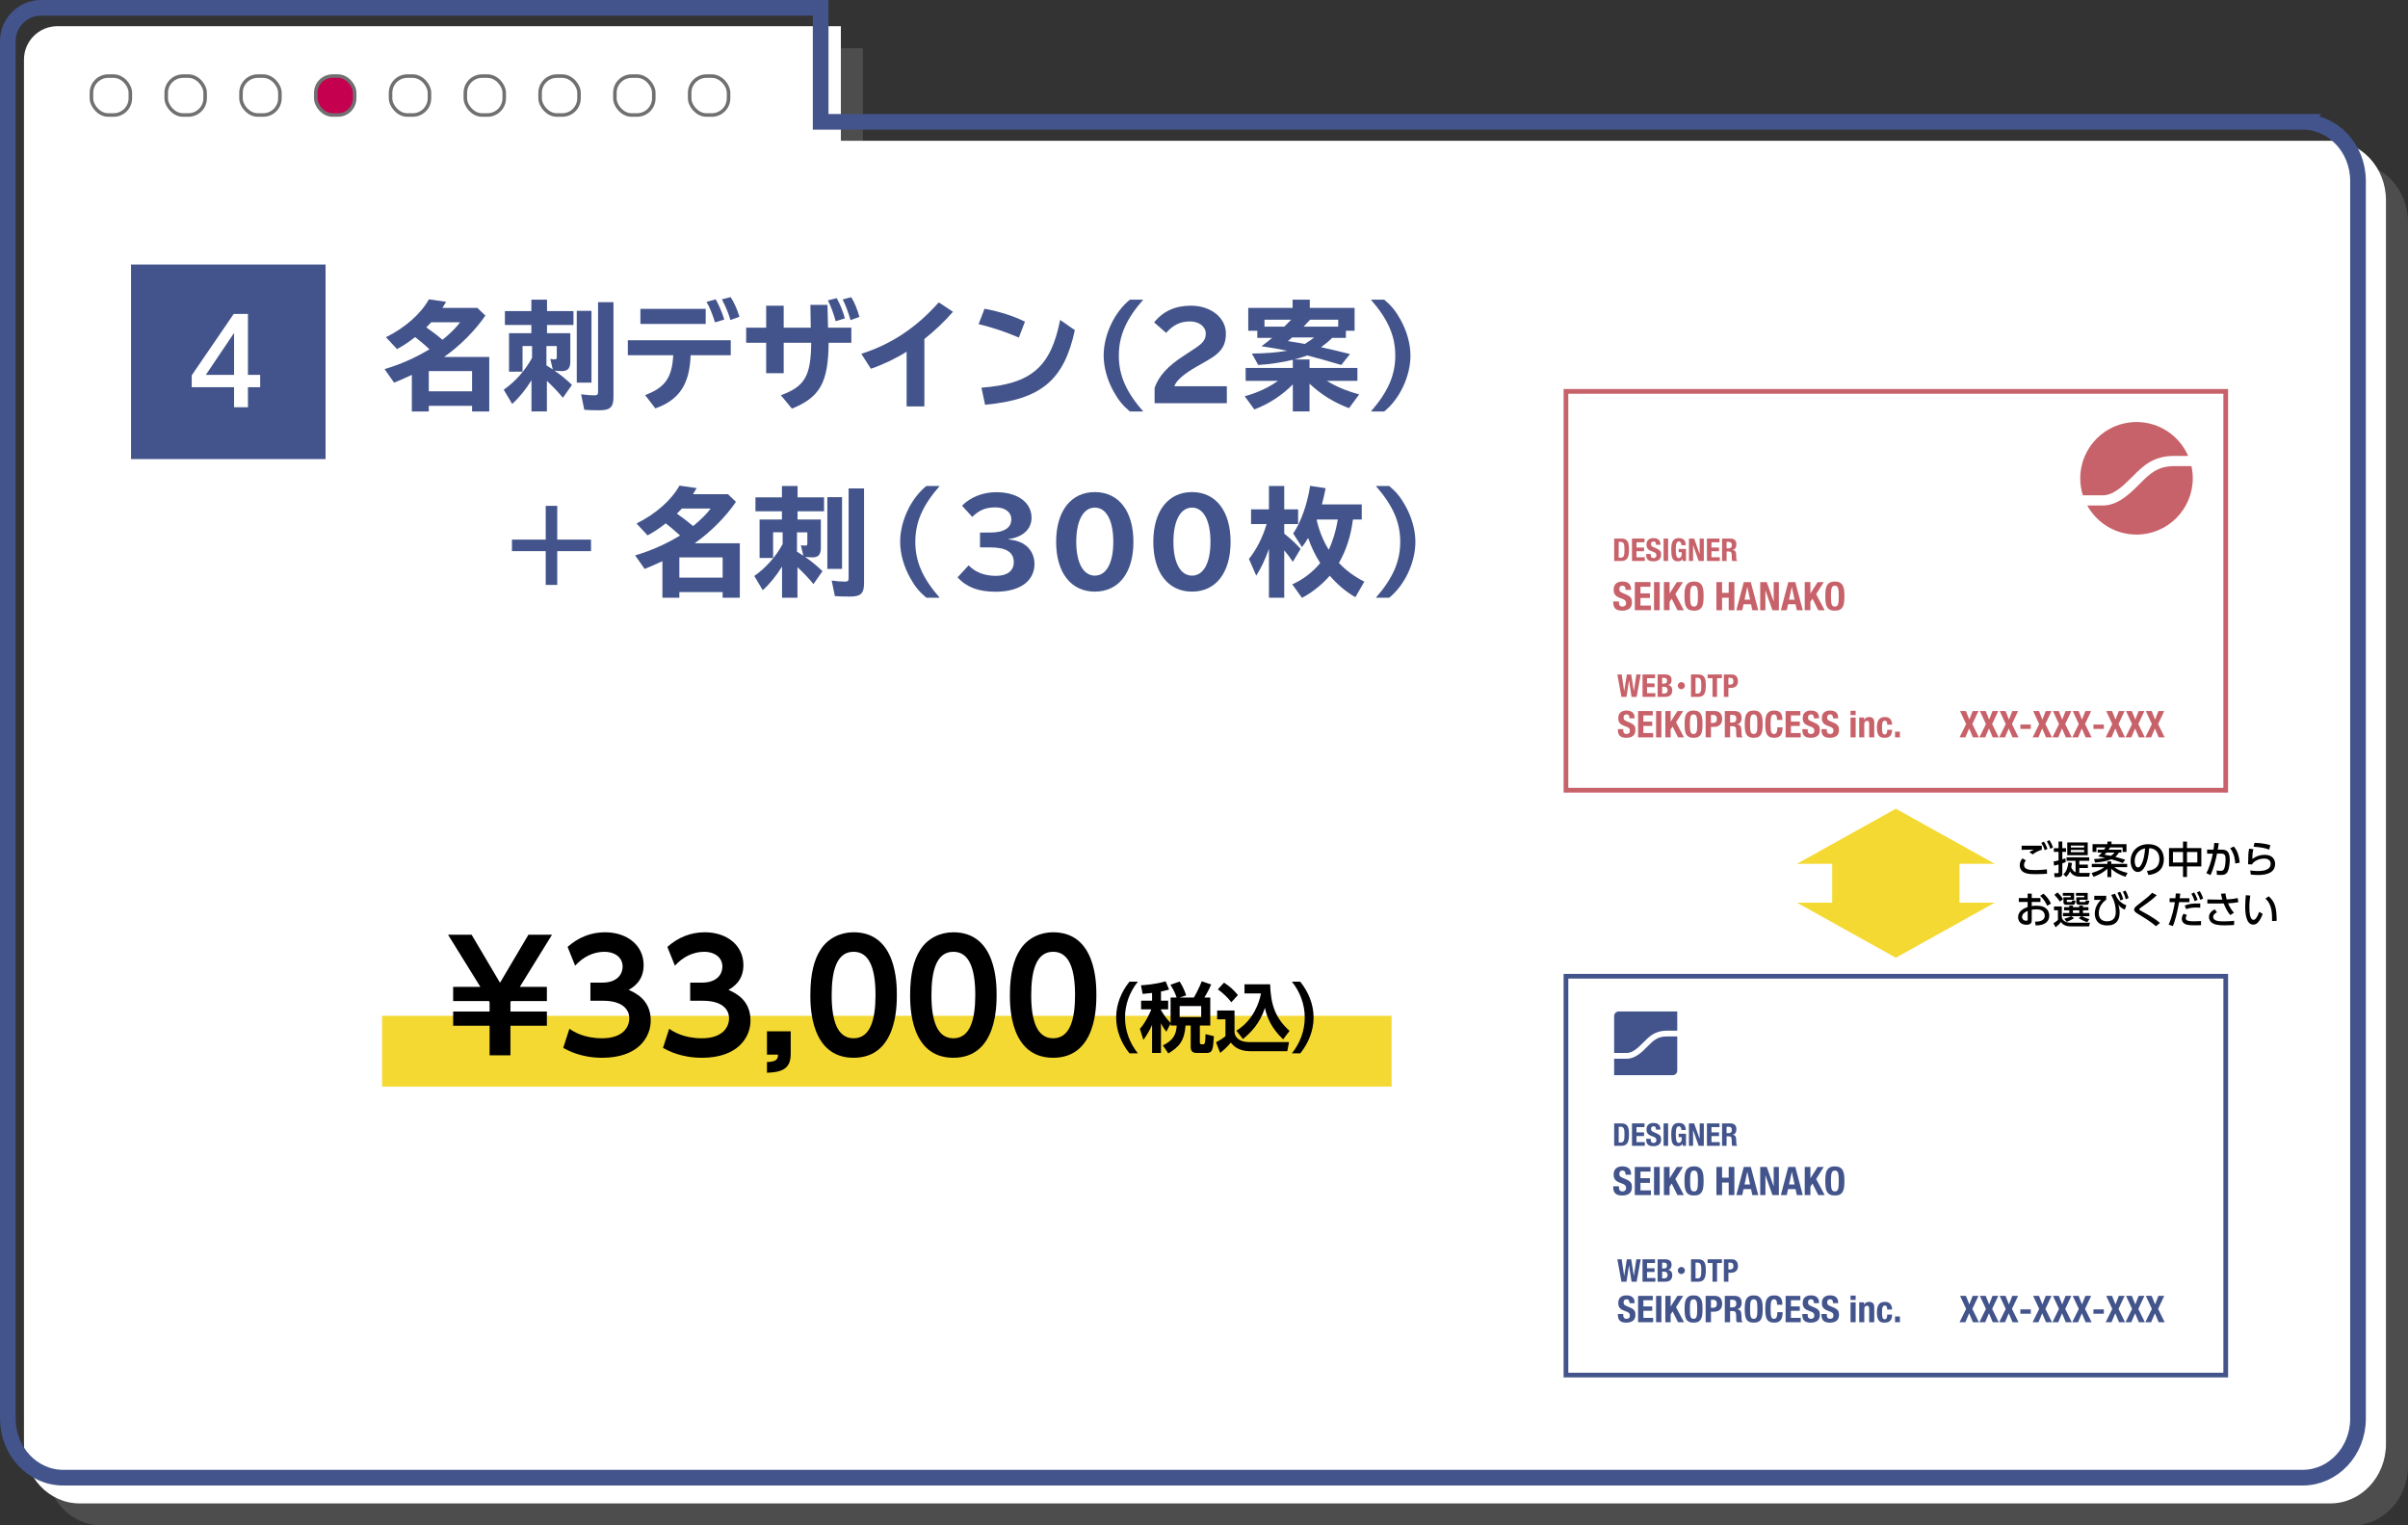 <?xml version="1.0" encoding="UTF-8"?>
<svg xmlns="http://www.w3.org/2000/svg" width="764.613" height="484.298" viewBox="0 0 764.613 484.298">
  <rect x="0" y="0" width="764.613" height="484.298" fill="#333333" stroke="none"/>
  <defs>
    <style>
      .cls-1 {
        fill: #42548b;
      }

      .cls-2 {
        stroke: #c8626a;
      }

      .cls-2, .cls-3, .cls-4, .cls-5 {
        fill: none;
        stroke-miterlimit: 10;
      }

      .cls-2, .cls-5 {
        stroke-width: 1.5px;
      }

      .cls-6 {
        fill: #c4004f;
      }

      .cls-7 {
        fill: #4d4d4d;
      }

      .cls-8 {
        fill: #f5d933;
      }

      .cls-9 {
        isolation: isolate;
      }

      .cls-3 {
        stroke-width: 4.975px;
      }

      .cls-3, .cls-5 {
        stroke: #42548b;
      }

      .cls-4 {
        stroke: #717071;
        stroke-width: 1.125px;
      }

      .cls-10 {
        mix-blend-mode: multiply;
      }

      .cls-11 {
        fill: #c8626a;
      }

      .cls-12 {
        fill: #c8626a;
      }

      .cls-13 {
        fill: #fff;
      }
    </style>
  </defs>
  <g class="cls-9">
    <g id="_レイヤー_2" data-name="レイヤー 2">
      <g id="_レイヤー_1-2" data-name="レイヤー 1">
        <g>
          <g>
            <g>
              <g>
                <g>
                  <g class="cls-10">
                    <path class="cls-7" d="M746.942,51.692h-472.941V15.315H25.221c-5.859,0-10.608,4.75-10.608,10.608v439.541c0,10.402,7.911,18.834,17.67,18.834h714.66c9.759,0,17.67-8.432,17.67-18.834V70.525c0-10.401-7.911-18.833-17.67-18.833Z"/>
                  </g>
                  <path class="cls-13" d="M739.942,44.692h-472.941V8.315H18.221c-5.859,0-10.608,4.75-10.608,10.608v439.541c0,10.402,7.911,18.834,17.67,18.834h714.66c9.759,0,17.67-8.432,17.67-18.834V63.525c0-10.401-7.911-18.833-17.67-18.833Z"/>
                </g>
                <path class="cls-3" d="M731.156,38.682h-470.576V2.488H13.043C7.213,2.488,2.488,7.213,2.488,13.043v437.343c0,10.35,7.872,18.74,17.582,18.74h711.086c9.71,0,17.582-8.39,17.582-18.74V57.422c0-10.349-7.872-18.739-17.582-18.739Z"/>
              </g>
              <rect class="cls-4" x="29.038" y="24.158" width="12.353" height="12.353" rx="5.315" ry="5.315"/>
              <rect class="cls-4" x="52.782" y="24.158" width="12.353" height="12.353" rx="5.315" ry="5.315"/>
              <rect class="cls-4" x="76.526" y="24.158" width="12.353" height="12.353" rx="5.315" ry="5.315"/>
              <g>
                <rect class="cls-6" x="100.269" y="24.158" width="12.353" height="12.353" rx="5.315" ry="5.315"/>
                <rect class="cls-4" x="100.269" y="24.158" width="12.353" height="12.353" rx="5.315" ry="5.315"/>
              </g>
              <rect class="cls-4" x="124.013" y="24.158" width="12.353" height="12.353" rx="5.315" ry="5.315"/>
              <rect class="cls-4" x="147.757" y="24.158" width="12.353" height="12.353" rx="5.315" ry="5.315"/>
              <rect class="cls-4" x="171.501" y="24.158" width="12.353" height="12.353" rx="5.315" ry="5.315"/>
              <rect class="cls-4" x="195.244" y="24.158" width="12.353" height="12.353" rx="5.315" ry="5.315"/>
              <rect class="cls-4" x="218.988" y="24.158" width="12.353" height="12.353" rx="5.315" ry="5.315"/>
            </g>
            <g>
              <rect class="cls-5" x="538.676" y="268.491" width="126.622" height="209.501" transform="translate(975.229 -228.746) rotate(90)"/>
              <g>
                <g>
                  <path class="cls-1" d="M515.42,417.409c0,.195.016.373.047.533s.09.295.176.404c.086.11.201.195.345.258s.326.094.545.094c.258,0,.49-.084.697-.252.207-.167.311-.427.311-.779,0-.188-.025-.349-.076-.486s-.135-.26-.252-.369-.271-.209-.462-.299c-.191-.089-.428-.182-.709-.275-.375-.125-.699-.262-.972-.41s-.501-.322-.685-.521c-.184-.199-.318-.429-.404-.691-.086-.261-.128-.564-.128-.908,0-.828.23-1.444.691-1.851.46-.406,1.093-.609,1.897-.609.375,0,.72.041,1.037.123.316.082.589.215.82.398s.41.418.539.703c.128.285.193.627.193,1.025v.234h-1.616c0-.398-.07-.705-.211-.919s-.375-.322-.703-.322c-.188,0-.344.028-.469.082-.125.055-.224.127-.298.217s-.125.193-.152.311-.041.238-.041.363c0,.258.055.475.164.65s.343.338.703.486l1.3.562c.32.14.582.287.785.439s.365.316.486.492.205.369.252.58.07.445.07.703c0,.883-.256,1.525-.767,1.927-.512.402-1.224.604-2.138.604-.953,0-1.634-.207-2.044-.621-.41-.414-.615-1.007-.615-1.78v-.339h1.687v.246Z"/>
                  <path class="cls-1" d="M524.814,412.795h-2.987v1.968h2.811v1.382h-2.811v2.249h3.104v1.382h-4.791v-8.363h4.674v1.382Z"/>
                  <path class="cls-1" d="M525.856,411.412h1.687v8.363h-1.687v-8.363Z"/>
                  <path class="cls-1" d="M530.483,414.762h.023l2.132-3.35h1.827l-2.272,3.584,2.53,4.779h-1.897l-1.722-3.432-.621.949v2.483h-1.687v-8.363h1.687v3.35Z"/>
                  <path class="cls-1" d="M534.998,413.843c.058-.535.187-.994.386-1.376.199-.382.486-.681.861-.896.375-.214.878-.322,1.511-.322s1.136.107,1.511.322c.375.215.662.514.861.896.199.383.328.842.387,1.376.059.535.088,1.119.088,1.751,0,.641-.029,1.226-.088,1.757-.059.531-.188.988-.387,1.371-.199.383-.486.676-.861.878-.375.203-.878.305-1.511.305s-1.136-.102-1.511-.305c-.375-.203-.662-.496-.861-.878-.199-.382-.328-.839-.386-1.371-.059-.531-.088-1.116-.088-1.757,0-.632.029-1.216.088-1.751ZM536.638,417.029c.027.394.082.714.164.96s.199.426.351.539c.152.113.354.17.604.17s.451-.057.603-.17c.152-.113.27-.292.352-.539s.136-.566.164-.96c.027-.395.041-.873.041-1.435s-.014-1.039-.041-1.429c-.028-.391-.082-.71-.164-.96s-.199-.432-.352-.545c-.152-.113-.354-.17-.603-.17s-.451.057-.604.17c-.152.113-.269.295-.351.545s-.137.57-.164.96c-.027.39-.041.867-.041,1.429s.014,1.041.041,1.435Z"/>
                  <path class="cls-1" d="M544.55,411.412c.43,0,.791.072,1.083.217.293.145.529.334.709.568.179.234.308.501.386.802s.117.607.117.919c0,.43-.064.804-.193,1.125s-.309.582-.539.785c-.23.203-.51.355-.837.457-.328.102-.691.152-1.089.152h-.902v3.338h-1.687v-8.363h2.952ZM544.034,415.196c.335,0,.607-.102.814-.305s.311-.519.311-.949c0-.422-.09-.742-.27-.96s-.48-.328-.902-.328h-.703v2.542h.75Z"/>
                  <path class="cls-1" d="M550.793,411.412c.703,0,1.25.178,1.64.533.39.355.585.896.585,1.622,0,.562-.113,1.021-.34,1.376s-.578.584-1.054.685v.023c.422.062.73.199.926.41.195.211.316.55.363,1.019.016.156.027.326.035.509.008.184.016.389.023.615.016.445.039.785.07,1.019.047.234.148.394.305.48v.07h-1.827c-.086-.117-.141-.252-.164-.404-.023-.152-.039-.31-.047-.474l-.047-1.605c-.016-.328-.098-.585-.246-.773s-.398-.281-.75-.281h-.902v3.537h-1.687v-8.363h3.116ZM550.067,415.067c.406,0,.718-.096.937-.287s.328-.513.328-.966c0-.773-.391-1.16-1.171-1.16h-.796v2.413h.703Z"/>
                  <path class="cls-1" d="M554.102,413.843c.058-.535.187-.994.386-1.376.199-.382.486-.681.861-.896.375-.214.878-.322,1.511-.322s1.136.107,1.511.322c.375.215.662.514.861.896.199.383.328.842.387,1.376.059.535.088,1.119.088,1.751,0,.641-.029,1.226-.088,1.757-.059.531-.188.988-.387,1.371-.199.383-.486.676-.861.878-.375.203-.878.305-1.511.305s-1.136-.102-1.511-.305c-.375-.203-.662-.496-.861-.878-.199-.382-.328-.839-.386-1.371-.059-.531-.088-1.116-.088-1.757,0-.632.029-1.216.088-1.751ZM555.741,417.029c.027.394.082.714.164.96s.199.426.351.539c.152.113.354.17.604.17s.451-.057.603-.17c.152-.113.27-.292.352-.539s.136-.566.164-.96c.027-.395.041-.873.041-1.435s-.014-1.039-.041-1.429c-.028-.391-.082-.71-.164-.96s-.199-.432-.352-.545c-.152-.113-.354-.17-.603-.17s-.451.057-.604.17c-.152.113-.269.295-.351.545s-.137.57-.164.96c-.027.39-.041.867-.041,1.429s.014,1.041.041,1.435Z"/>
                  <path class="cls-1" d="M564.057,412.906c-.145-.277-.408-.416-.791-.416-.211,0-.385.057-.521.17-.137.113-.244.297-.322.551-.078.253-.133.585-.164.996-.031.41-.047.912-.047,1.505,0,.632.021,1.144.064,1.535.043.39.109.693.199.908.089.215.203.359.339.433s.295.111.475.111c.148,0,.287-.025.416-.076.129-.051.24-.152.334-.305.094-.152.168-.367.223-.644.055-.277.082-.642.082-1.095h1.687c0,.453-.035.883-.105,1.289-.07.406-.201.761-.392,1.066-.191.305-.461.543-.809.714-.347.172-.798.258-1.353.258-.633,0-1.136-.102-1.511-.305-.375-.203-.662-.496-.861-.878-.199-.382-.328-.839-.386-1.371-.059-.531-.088-1.116-.088-1.757,0-.632.029-1.216.088-1.751.058-.535.187-.994.386-1.376.199-.382.486-.681.861-.896.375-.214.878-.322,1.511-.322.601,0,1.076.098,1.423.292.348.195.607.443.779.744.171.3.279.625.322.972.043.347.064.673.064.978h-1.687c0-.609-.072-1.052-.217-1.33Z"/>
                  <path class="cls-1" d="M571.665,412.795h-2.987v1.968h2.811v1.382h-2.811v2.249h3.104v1.382h-4.791v-8.363h4.674v1.382Z"/>
                  <path class="cls-1" d="M573.984,417.409c0,.195.016.373.047.533s.09.295.176.404c.086.11.201.195.345.258s.326.094.545.094c.258,0,.49-.084.697-.252.207-.167.311-.427.311-.779,0-.188-.025-.349-.076-.486s-.135-.26-.252-.369-.271-.209-.462-.299c-.191-.089-.428-.182-.709-.275-.375-.125-.699-.262-.972-.41s-.501-.322-.685-.521c-.184-.199-.318-.429-.404-.691-.086-.261-.128-.564-.128-.908,0-.828.23-1.444.691-1.851.46-.406,1.093-.609,1.897-.609.375,0,.72.041,1.037.123.316.082.589.215.82.398s.41.418.539.703c.128.285.193.627.193,1.025v.234h-1.616c0-.398-.07-.705-.211-.919s-.375-.322-.703-.322c-.188,0-.344.028-.469.082-.125.055-.224.127-.298.217s-.125.193-.152.311-.041.238-.041.363c0,.258.055.475.164.65s.343.338.703.486l1.3.562c.32.14.582.287.785.439s.365.316.486.492.205.369.252.58.07.445.07.703c0,.883-.256,1.525-.767,1.927-.512.402-1.224.604-2.138.604-.953,0-1.634-.207-2.044-.621-.41-.414-.615-1.007-.615-1.78v-.339h1.687v.246Z"/>
                  <path class="cls-1" d="M580.063,417.409c0,.195.016.373.047.533s.09.295.176.404c.086.11.201.195.345.258s.326.094.545.094c.258,0,.49-.084.697-.252.207-.167.311-.427.311-.779,0-.188-.025-.349-.076-.486s-.135-.26-.252-.369-.271-.209-.462-.299c-.191-.089-.428-.182-.709-.275-.375-.125-.699-.262-.972-.41s-.501-.322-.685-.521c-.184-.199-.318-.429-.404-.691-.086-.261-.128-.564-.128-.908,0-.828.23-1.444.691-1.851.46-.406,1.093-.609,1.897-.609.375,0,.72.041,1.037.123.316.082.589.215.82.398s.41.418.539.703c.128.285.193.627.193,1.025v.234h-1.616c0-.398-.07-.705-.211-.919s-.375-.322-.703-.322c-.188,0-.344.028-.469.082-.125.055-.224.127-.298.217s-.125.193-.152.311-.041.238-.041.363c0,.258.055.475.164.65s.343.338.703.486l1.3.562c.32.14.582.287.785.439s.365.316.486.492.205.369.252.58.07.445.07.703c0,.883-.256,1.525-.767,1.927-.512.402-1.224.604-2.138.604-.953,0-1.634-.207-2.044-.621-.41-.414-.615-1.007-.615-1.78v-.339h1.687v.246Z"/>
                  <path class="cls-1" d="M589.222,411.318v1.382h-1.617v-1.382h1.617ZM589.222,413.474v6.302h-1.617v-6.302h1.617Z"/>
                  <path class="cls-1" d="M591.904,413.474v.738h.023c.171-.312.394-.541.667-.686.273-.144.586-.217.937-.217.516,0,.912.141,1.189.422s.416.738.416,1.371v4.673h-1.617v-4.346c0-.328-.055-.556-.164-.685s-.285-.193-.527-.193c-.57,0-.855.348-.855,1.042v4.182h-1.617v-6.302h1.546Z"/>
                  <path class="cls-1" d="M599.219,415.29c-.02-.148-.055-.283-.105-.404-.051-.121-.123-.219-.217-.293s-.219-.111-.375-.111c-.195,0-.355.045-.48.135-.125.09-.219.223-.281.398s-.105.398-.129.667-.035.588-.035.955c0,.391.012.725.035,1.001.023.277.066.506.129.685.062.18.15.311.264.393.113.082.259.123.439.123.273,0,.473-.117.598-.352.125-.234.187-.609.187-1.125h1.546c0,.828-.186,1.458-.557,1.892-.371.433-.986.65-1.845.65-.406,0-.759-.049-1.06-.146-.3-.098-.55-.273-.75-.527-.199-.254-.35-.594-.451-1.019-.102-.426-.152-.955-.152-1.587,0-.648.062-1.185.188-1.61.125-.426.3-.765.527-1.019s.496-.432.808-.533c.312-.101.656-.152,1.031-.152.75,0,1.314.219,1.692.656.379.438.568,1.031.568,1.78h-1.546c0-.156-.01-.309-.029-.457Z"/>
                  <path class="cls-1" d="M603.278,419.775h-1.546v-1.827h1.546v1.827Z"/>
                </g>
                <g>
                  <path class="cls-1" d="M624.242,411.412l1.078,2.706,1.066-2.706h1.839l-1.944,4.135,2.085,4.229h-1.897l-1.207-2.834-1.195,2.834h-1.851l2.085-4.229-1.921-4.135h1.862Z"/>
                  <path class="cls-1" d="M630.532,411.412l1.078,2.706,1.066-2.706h1.839l-1.944,4.135,2.085,4.229h-1.897l-1.207-2.834-1.195,2.834h-1.851l2.085-4.229-1.921-4.135h1.862Z"/>
                  <path class="cls-1" d="M636.821,411.412l1.078,2.706,1.066-2.706h1.839l-1.944,4.135,2.085,4.229h-1.897l-1.207-2.834-1.195,2.834h-1.851l2.085-4.229-1.921-4.135h1.862Z"/>
                  <path class="cls-1" d="M644.833,417.082h-3.303v-1.382h3.303v1.382Z"/>
                  <path class="cls-1" d="M647.445,411.412l1.078,2.706,1.066-2.706h1.839l-1.944,4.135,2.085,4.229h-1.897l-1.207-2.834-1.195,2.834h-1.851l2.085-4.229-1.921-4.135h1.862Z"/>
                  <path class="cls-1" d="M653.735,411.412l1.078,2.706,1.066-2.706h1.839l-1.944,4.135,2.085,4.229h-1.897l-1.207-2.834-1.195,2.834h-1.851l2.085-4.229-1.921-4.135h1.862Z"/>
                  <path class="cls-1" d="M660.024,411.412l1.078,2.706,1.066-2.706h1.839l-1.944,4.135,2.085,4.229h-1.897l-1.207-2.834-1.195,2.834h-1.851l2.085-4.229-1.921-4.135h1.862Z"/>
                  <path class="cls-1" d="M668.035,417.082h-3.303v-1.382h3.303v1.382Z"/>
                  <path class="cls-1" d="M670.648,411.412l1.078,2.706,1.066-2.706h1.839l-1.944,4.135,2.085,4.229h-1.897l-1.207-2.834-1.195,2.834h-1.851l2.085-4.229-1.921-4.135h1.862Z"/>
                  <path class="cls-1" d="M676.937,411.412l1.078,2.706,1.066-2.706h1.839l-1.944,4.135,2.085,4.229h-1.897l-1.207-2.834-1.195,2.834h-1.851l2.085-4.229-1.921-4.135h1.862Z"/>
                  <path class="cls-1" d="M683.227,411.412l1.078,2.706,1.066-2.706h1.839l-1.944,4.135,2.085,4.229h-1.897l-1.207-2.834-1.195,2.834h-1.851l2.085-4.229-1.921-4.135h1.862Z"/>
                </g>
                <g>
                  <path class="cls-1" d="M514.931,399.796l.788,5.264h.02l.837-5.264h1.376l.837,5.264h.02l.788-5.264h1.376l-1.296,7.119h-1.605l-.797-5.165h-.02l-.798,5.165h-1.605l-1.296-7.119h1.376Z"/>
                  <path class="cls-1" d="M525.529,400.972h-2.542v1.675h2.393v1.176h-2.393v1.915h2.642v1.176h-4.078v-7.119h3.978v1.176Z"/>
                  <path class="cls-1" d="M528.75,399.796c.292,0,.563.03.812.09.25.06.464.159.643.299.18.14.319.326.419.559.1.232.149.518.149.857,0,.385-.09.716-.269.992-.18.276-.449.464-.808.563v.02c.399.053.714.223.947.508.232.286.349.668.349,1.146,0,.279-.037.545-.109.798-.073.252-.198.474-.374.663-.176.189-.406.341-.688.454-.283.113-.633.169-1.052.169h-2.423v-7.119h2.403ZM528.191,402.717c.399,0,.69-.072.873-.214.183-.143.274-.384.274-.723s-.083-.578-.25-.718-.429-.209-.788-.209h-.519v1.865h.409ZM528.341,405.858c.345,0,.625-.077.837-.229.212-.153.319-.435.319-.848,0-.206-.028-.377-.084-.513-.057-.136-.133-.246-.229-.329s-.211-.141-.344-.174c-.133-.033-.279-.05-.439-.05h-.618v2.144h.559Z"/>
                  <path class="cls-1" d="M535.008,403.358c0,.618-.498,1.126-1.125,1.126-.618,0-1.126-.499-1.126-1.126,0-.638.518-1.126,1.126-1.126.627,0,1.125.508,1.125,1.126Z"/>
                  <path class="cls-1" d="M539.299,399.796c.499,0,.9.082,1.207.244.305.163.543.396.712.698.17.303.284.667.344,1.092.06.426.09.901.09,1.426,0,.625-.039,1.168-.115,1.63-.077.462-.208.842-.394,1.142-.186.299-.435.522-.748.668s-.708.219-1.187.219h-2.263v-7.119h2.353ZM539.019,405.858c.252,0,.455-.043.608-.13.153-.086.274-.229.364-.429s.149-.462.179-.788c.03-.326.045-.731.045-1.216,0-.405-.013-.761-.04-1.067-.027-.306-.082-.56-.165-.763-.083-.203-.206-.355-.369-.458-.163-.103-.38-.155-.653-.155h-.608v5.005h.638Z"/>
                  <path class="cls-1" d="M546.766,400.972h-1.555v5.942h-1.436v-5.942h-1.555v-1.176h4.546v1.176Z"/>
                  <path class="cls-1" d="M549.897,399.796c.365,0,.673.062.922.185.25.123.45.284.604.483.153.199.262.427.329.683.066.256.1.517.1.782,0,.366-.055.685-.165.958-.11.272-.263.495-.458.668-.196.173-.434.302-.713.389-.279.086-.588.13-.927.13h-.768v2.841h-1.436v-7.119h2.513ZM549.458,403.016c.286,0,.517-.086.693-.259s.264-.442.264-.808c0-.359-.076-.631-.229-.817-.153-.186-.409-.279-.768-.279h-.598v2.164h.638Z"/>
                </g>
                <g>
                  <path class="cls-1" d="M521.733,331.037l.145-.143.212-.213c1.62-1.627,3.454-3.468,7.156-3.468h3.332v-6.088h-18.595c-.796,0-1.444.646-1.444,1.44v11.727h3.995c1.952,0,3.678-1.729,5.2-3.255Z"/>
                  <path class="cls-1" d="M523.389,331.974l-.216.213-.143.149c-1.687,1.685-3.784,3.786-6.497,3.786h-3.995v5.223h18.608c.792,0,1.431-.649,1.431-1.44v-10.859h-3.332c-2.942,0-4.356,1.419-5.857,2.927Z"/>
                </g>
              </g>
              <g>
                <path class="cls-1" d="M514.903,356.653c.499,0,.9.082,1.207.244.305.163.543.396.712.698.17.303.284.667.344,1.092.06.426.09.901.09,1.426,0,.625-.039,1.168-.115,1.63-.077.462-.208.842-.394,1.142-.186.299-.435.522-.748.668s-.708.219-1.187.219h-2.263v-7.119h2.353ZM514.624,362.715c.252,0,.455-.043.608-.13.153-.086.274-.229.364-.429s.149-.462.179-.788c.03-.326.045-.731.045-1.216,0-.405-.013-.761-.04-1.067-.027-.306-.082-.56-.165-.763-.083-.203-.206-.355-.369-.458-.163-.103-.38-.155-.653-.155h-.608v5.005h.638Z"/>
                <path class="cls-1" d="M522.181,357.829h-2.542v1.675h2.393v1.176h-2.393v1.915h2.642v1.176h-4.078v-7.119h3.978v1.176Z"/>
                <path class="cls-1" d="M524.155,361.757c0,.167.013.318.04.454.026.137.077.251.15.344.073.093.171.166.294.219s.277.08.463.08c.22,0,.417-.071.593-.214.176-.143.264-.364.264-.663,0-.16-.021-.298-.064-.414-.043-.116-.115-.221-.214-.314s-.231-.178-.394-.254c-.163-.076-.364-.154-.603-.234-.319-.106-.595-.222-.828-.349-.233-.126-.427-.274-.583-.444s-.271-.365-.344-.588c-.073-.223-.11-.48-.11-.772,0-.705.196-1.229.588-1.575s.931-.519,1.615-.519c.319,0,.613.035.882.104s.502.183.698.339c.196.156.349.355.459.598.109.243.165.533.165.872v.2h-1.376c0-.339-.06-.6-.18-.783s-.319-.274-.598-.274c-.16,0-.292.023-.399.07-.106.047-.191.108-.254.185-.063.077-.106.165-.13.264s-.035.203-.035.309c0,.219.046.404.14.553.093.15.292.288.598.414l1.106.479c.272.12.495.244.668.374.173.129.311.269.414.418s.174.314.214.494c.04.179.06.379.06.598,0,.751-.218,1.298-.653,1.64-.436.342-1.042.514-1.82.514-.811,0-1.391-.176-1.74-.529-.349-.352-.523-.857-.523-1.515v-.289h1.436v.209Z"/>
                <path class="cls-1" d="M528.242,356.653h1.436v7.119h-1.436v-7.119Z"/>
                <path class="cls-1" d="M533.861,358.358c-.03-.139-.078-.267-.145-.384-.066-.116-.151-.212-.254-.289-.103-.076-.228-.115-.374-.115-.346,0-.595.193-.748.579-.153.385-.229,1.023-.229,1.914,0,.425.013.811.04,1.157.026.346.075.64.145.882s.169.429.299.558c.129.13.297.194.503.194.086,0,.181-.023.284-.069.103-.047.199-.117.289-.209.09-.093.165-.211.224-.354.06-.143.09-.311.09-.503v-.728h-.947v-1.057h2.323v3.838h-1.057v-.658h-.02c-.173.279-.381.477-.623.593-.243.116-.534.175-.873.175-.439,0-.796-.077-1.072-.229s-.492-.389-.648-.708c-.156-.319-.261-.713-.314-1.181-.053-.469-.08-1.012-.08-1.63,0-.598.038-1.123.115-1.575.076-.452.208-.829.394-1.132.186-.302.432-.53.738-.683s.688-.229,1.147-.229c.784,0,1.349.194,1.695.583.346.389.519.946.519,1.67h-1.376c0-.133-.015-.27-.045-.409Z"/>
                <path class="cls-1" d="M539.678,361.528h.02v-4.875h1.316v7.119h-1.635l-1.755-4.985h-.02v4.985h-1.316v-7.119h1.655l1.734,4.875Z"/>
                <path class="cls-1" d="M545.989,357.829h-2.542v1.675h2.393v1.176h-2.393v1.915h2.642v1.176h-4.078v-7.119h3.978v1.176Z"/>
                <path class="cls-1" d="M549.458,356.653c.599,0,1.063.151,1.396.454s.499.763.499,1.381c0,.479-.096.869-.289,1.171-.193.303-.492.497-.897.583v.02c.359.054.622.17.788.349.166.18.27.469.309.868.013.133.023.277.03.434.006.156.013.331.02.523.014.379.033.668.06.867.04.2.126.336.259.409v.06h-1.556c-.073-.1-.12-.214-.139-.344-.02-.13-.034-.265-.04-.404l-.04-1.366c-.013-.279-.083-.499-.209-.658-.126-.159-.339-.239-.638-.239h-.768v3.011h-1.436v-7.119h2.652ZM548.84,359.764c.346,0,.612-.082.798-.245.186-.163.279-.437.279-.822,0-.658-.333-.987-.997-.987h-.678v2.054h.598Z"/>
                <path class="cls-1" d="M514.058,376.879c0,.208.017.398.05.569.033.171.096.315.188.432s.214.208.369.275c.154.067.348.1.582.1.275,0,.523-.089.744-.269.221-.179.331-.457.331-.832,0-.2-.027-.373-.081-.519-.054-.146-.144-.277-.269-.394-.125-.117-.29-.223-.494-.319-.204-.096-.456-.194-.756-.294-.4-.133-.747-.279-1.038-.438-.292-.159-.536-.344-.732-.557-.196-.213-.34-.458-.432-.738-.092-.279-.137-.602-.137-.969,0-.884.246-1.542.738-1.976.492-.434,1.167-.65,2.026-.65.4,0,.769.044,1.107.131.337.087.629.229.875.425.246.196.438.446.575.75s.207.669.207,1.094v.25h-1.726c0-.425-.075-.752-.225-.982-.15-.229-.4-.344-.75-.344-.2,0-.367.029-.5.088-.133.058-.24.135-.319.231-.08.096-.133.207-.163.332s-.044.254-.044.388c0,.275.059.507.175.694s.367.361.75.519l1.388.601c.342.15.621.306.838.469s.39.338.519.525.219.394.269.619c.05.225.075.475.075.75,0,.942-.273,1.628-.819,2.058-.546.429-1.307.644-2.283.644-1.017,0-1.745-.221-2.183-.663-.438-.442-.656-1.076-.656-1.901v-.363h1.801v.263Z"/>
                <path class="cls-1" d="M524.089,371.951h-3.189v2.102h3.002v1.476h-3.002v2.401h3.314v1.476h-5.115v-8.93h4.99v1.476Z"/>
                <path class="cls-1" d="M525.202,370.476h1.801v8.93h-1.801v-8.93Z"/>
                <path class="cls-1" d="M530.142,374.053h.025l2.276-3.577h1.951l-2.427,3.827,2.702,5.103h-2.026l-1.838-3.665-.663,1.013v2.651h-1.801v-8.93h1.801v3.577Z"/>
                <path class="cls-1" d="M534.964,373.071c.062-.571.2-1.061.413-1.47.212-.408.519-.728.919-.957.4-.229.938-.344,1.613-.344s1.213.115,1.613.344c.4.229.707.548.919.957.213.409.35.898.413,1.47.063.571.094,1.194.094,1.87,0,.684-.031,1.31-.094,1.876-.062.567-.2,1.055-.413,1.463-.212.409-.519.721-.919.938-.4.217-.938.325-1.613.325s-1.213-.108-1.613-.325c-.4-.217-.707-.529-.919-.938-.213-.409-.35-.896-.413-1.463s-.094-1.192-.094-1.876c0-.675.031-1.298.094-1.87ZM536.715,376.473c.029.421.087.763.175,1.026.088.263.213.455.375.575.163.121.377.181.644.181s.481-.06.644-.181c.163-.121.288-.312.375-.575.087-.263.146-.604.175-1.026.029-.421.044-.932.044-1.532s-.015-1.109-.044-1.526c-.029-.417-.087-.758-.175-1.025-.088-.267-.213-.461-.375-.582-.163-.121-.377-.182-.644-.182s-.481.061-.644.182c-.163.121-.288.315-.375.582-.087.267-.146.609-.175,1.025-.029.417-.044.926-.044,1.526s.015,1.111.044,1.532Z"/>
                <path class="cls-1" d="M546.814,370.476v3.415h2.102v-3.415h1.801v8.93h-1.801v-3.965h-2.102v3.965h-1.801v-8.93h1.801Z"/>
                <path class="cls-1" d="M555.932,370.476l2.364,8.93h-1.876l-.413-1.889h-2.376l-.413,1.889h-1.876l2.364-8.93h2.227ZM555.695,376.041l-.863-4.015h-.025l-.863,4.015h1.751Z"/>
                <path class="cls-1" d="M563.174,376.592h.025v-6.116h1.651v8.93h-2.051l-2.201-6.254h-.025v6.254h-1.651v-8.93h2.076l2.176,6.116Z"/>
                <path class="cls-1" d="M570.066,370.476l2.364,8.93h-1.876l-.413-1.889h-2.376l-.413,1.889h-1.876l2.364-8.93h2.227ZM569.828,376.041l-.863-4.015h-.025l-.863,4.015h1.751Z"/>
                <path class="cls-1" d="M574.856,374.053h.025l2.276-3.577h1.951l-2.427,3.827,2.702,5.103h-2.026l-1.838-3.665-.663,1.013v2.651h-1.801v-8.93h1.801v3.577Z"/>
                <path class="cls-1" d="M579.677,373.071c.062-.571.2-1.061.413-1.47.212-.408.519-.728.919-.957.4-.229.938-.344,1.613-.344s1.213.115,1.613.344c.4.229.707.548.919.957.213.409.35.898.413,1.47.063.571.094,1.194.094,1.87,0,.684-.031,1.31-.094,1.876-.062.567-.2,1.055-.413,1.463-.212.409-.519.721-.919.938-.4.217-.938.325-1.613.325s-1.213-.108-1.613-.325c-.4-.217-.707-.529-.919-.938-.213-.409-.35-.896-.413-1.463s-.094-1.192-.094-1.876c0-.675.031-1.298.094-1.87ZM581.428,376.473c.029.421.087.763.175,1.026.088.263.213.455.375.575.163.121.377.181.644.181s.481-.06.644-.181c.163-.121.288-.312.375-.575.087-.263.146-.604.175-1.026.029-.421.044-.932.044-1.532s-.015-1.109-.044-1.526c-.029-.417-.087-.758-.175-1.025-.088-.267-.213-.461-.375-.582-.163-.121-.377-.182-.644-.182s-.481.061-.644.182c-.163.121-.288.315-.375.582-.087.267-.146.609-.175,1.025-.029.417-.044.926-.044,1.526s.015,1.111.044,1.532Z"/>
              </g>
            </g>
            <g>
              <rect class="cls-2" x="538.676" y="82.818" width="126.622" height="209.501" transform="translate(789.556 -414.418) rotate(90)"/>
              <g>
                <g>
                  <path class="cls-12" d="M515.42,231.736c0,.195.016.373.047.533s.09.295.176.404c.086.11.201.195.345.258s.326.094.545.094c.258,0,.49-.084.697-.252.207-.167.311-.427.311-.779,0-.188-.025-.349-.076-.486s-.135-.26-.252-.369-.271-.209-.462-.299c-.191-.089-.428-.182-.709-.275-.375-.125-.699-.262-.972-.41s-.501-.322-.685-.521c-.184-.199-.318-.429-.404-.691-.086-.261-.128-.564-.128-.908,0-.828.23-1.444.691-1.851.46-.406,1.093-.609,1.897-.609.375,0,.72.041,1.037.123.316.082.589.215.82.398s.41.418.539.703c.128.285.193.627.193,1.025v.234h-1.616c0-.398-.07-.705-.211-.919s-.375-.322-.703-.322c-.188,0-.344.028-.469.082-.125.055-.224.127-.298.217s-.125.193-.152.311-.041.238-.041.363c0,.258.055.475.164.65s.343.338.703.486l1.3.562c.32.14.582.287.785.439s.365.316.486.492.205.369.252.58.07.445.07.703c0,.883-.256,1.525-.767,1.927-.512.402-1.224.604-2.138.604-.953,0-1.634-.207-2.044-.621-.41-.414-.615-1.007-.615-1.78v-.339h1.687v.246Z"/>
                  <path class="cls-12" d="M524.814,227.122h-2.987v1.968h2.811v1.382h-2.811v2.249h3.104v1.382h-4.791v-8.363h4.674v1.382Z"/>
                  <path class="cls-12" d="M525.856,225.739h1.687v8.363h-1.687v-8.363Z"/>
                  <path class="cls-12" d="M530.483,229.089h.023l2.132-3.35h1.827l-2.272,3.584,2.53,4.779h-1.897l-1.722-3.432-.621.949v2.483h-1.687v-8.363h1.687v3.35Z"/>
                  <path class="cls-12" d="M534.998,228.17c.058-.535.187-.994.386-1.376.199-.382.486-.681.861-.896.375-.214.878-.322,1.511-.322s1.136.107,1.511.322c.375.215.662.514.861.896.199.383.328.842.387,1.376.059.535.088,1.119.088,1.751,0,.641-.029,1.226-.088,1.757-.059.531-.188.988-.387,1.371-.199.383-.486.676-.861.878-.375.203-.878.305-1.511.305s-1.136-.102-1.511-.305c-.375-.203-.662-.496-.861-.878-.199-.382-.328-.839-.386-1.371-.059-.531-.088-1.116-.088-1.757,0-.632.029-1.216.088-1.751ZM536.638,231.356c.027.394.082.714.164.96s.199.426.351.539c.152.113.354.17.604.17s.451-.057.603-.17c.152-.113.27-.292.352-.539s.136-.566.164-.96c.027-.395.041-.873.041-1.435s-.014-1.039-.041-1.429c-.028-.391-.082-.71-.164-.96s-.199-.432-.352-.545c-.152-.113-.354-.17-.603-.17s-.451.057-.604.17c-.152.113-.269.295-.351.545s-.137.57-.164.96c-.027.39-.041.867-.041,1.429s.014,1.041.041,1.435Z"/>
                  <path class="cls-12" d="M544.55,225.739c.43,0,.791.072,1.083.217.293.145.529.334.709.568.179.234.308.501.386.802s.117.607.117.919c0,.43-.064.804-.193,1.125s-.309.582-.539.785c-.23.203-.51.355-.837.457-.328.102-.691.152-1.089.152h-.902v3.338h-1.687v-8.363h2.952ZM544.034,229.523c.335,0,.607-.102.814-.305s.311-.519.311-.949c0-.422-.09-.742-.27-.96s-.48-.328-.902-.328h-.703v2.542h.75Z"/>
                  <path class="cls-12" d="M550.793,225.739c.703,0,1.25.178,1.64.533.39.355.585.896.585,1.622,0,.562-.113,1.021-.34,1.376s-.578.584-1.054.685v.023c.422.062.73.199.926.41.195.211.316.55.363,1.019.016.156.027.326.035.509.008.184.016.389.023.615.016.445.039.785.07,1.019.047.234.148.394.305.48v.07h-1.827c-.086-.117-.141-.252-.164-.404-.023-.152-.039-.31-.047-.474l-.047-1.605c-.016-.328-.098-.585-.246-.773s-.398-.281-.75-.281h-.902v3.537h-1.687v-8.363h3.116ZM550.067,229.394c.406,0,.718-.096.937-.287s.328-.513.328-.966c0-.773-.391-1.16-1.171-1.16h-.796v2.413h.703Z"/>
                  <path class="cls-12" d="M554.102,228.17c.058-.535.187-.994.386-1.376.199-.382.486-.681.861-.896.375-.214.878-.322,1.511-.322s1.136.107,1.511.322c.375.215.662.514.861.896.199.383.328.842.387,1.376.059.535.088,1.119.088,1.751,0,.641-.029,1.226-.088,1.757-.059.531-.188.988-.387,1.371-.199.383-.486.676-.861.878-.375.203-.878.305-1.511.305s-1.136-.102-1.511-.305c-.375-.203-.662-.496-.861-.878-.199-.382-.328-.839-.386-1.371-.059-.531-.088-1.116-.088-1.757,0-.632.029-1.216.088-1.751ZM555.741,231.356c.027.394.082.714.164.96s.199.426.351.539c.152.113.354.17.604.17s.451-.057.603-.17c.152-.113.27-.292.352-.539s.136-.566.164-.96c.027-.395.041-.873.041-1.435s-.014-1.039-.041-1.429c-.028-.391-.082-.71-.164-.96s-.199-.432-.352-.545c-.152-.113-.354-.17-.603-.17s-.451.057-.604.17c-.152.113-.269.295-.351.545s-.137.57-.164.96c-.027.39-.041.867-.041,1.429s.014,1.041.041,1.435Z"/>
                  <path class="cls-12" d="M564.057,227.233c-.145-.277-.408-.416-.791-.416-.211,0-.385.057-.521.17-.137.113-.244.297-.322.551-.078.253-.133.585-.164.996-.031.41-.047.912-.047,1.505,0,.632.021,1.144.064,1.535.043.39.109.693.199.908.089.215.203.359.339.433s.295.111.475.111c.148,0,.287-.025.416-.076.129-.051.24-.152.334-.305.094-.152.168-.367.223-.644.055-.277.082-.642.082-1.095h1.687c0,.453-.035.883-.105,1.289-.07.406-.201.761-.392,1.066-.191.305-.461.543-.809.714-.347.172-.798.258-1.353.258-.633,0-1.136-.102-1.511-.305-.375-.203-.662-.496-.861-.878-.199-.382-.328-.839-.386-1.371-.059-.531-.088-1.116-.088-1.757,0-.632.029-1.216.088-1.751.058-.535.187-.994.386-1.376.199-.382.486-.681.861-.896.375-.214.878-.322,1.511-.322.601,0,1.076.098,1.423.292.348.195.607.443.779.744.171.3.279.625.322.972.043.347.064.673.064.978h-1.687c0-.609-.072-1.052-.217-1.33Z"/>
                  <path class="cls-12" d="M571.665,227.122h-2.987v1.968h2.811v1.382h-2.811v2.249h3.104v1.382h-4.791v-8.363h4.674v1.382Z"/>
                  <path class="cls-12" d="M573.984,231.736c0,.195.016.373.047.533s.09.295.176.404c.086.11.201.195.345.258s.326.094.545.094c.258,0,.49-.084.697-.252.207-.167.311-.427.311-.779,0-.188-.025-.349-.076-.486s-.135-.26-.252-.369-.271-.209-.462-.299c-.191-.089-.428-.182-.709-.275-.375-.125-.699-.262-.972-.41s-.501-.322-.685-.521c-.184-.199-.318-.429-.404-.691-.086-.261-.128-.564-.128-.908,0-.828.23-1.444.691-1.851.46-.406,1.093-.609,1.897-.609.375,0,.72.041,1.037.123.316.082.589.215.82.398s.41.418.539.703c.128.285.193.627.193,1.025v.234h-1.616c0-.398-.07-.705-.211-.919s-.375-.322-.703-.322c-.188,0-.344.028-.469.082-.125.055-.224.127-.298.217s-.125.193-.152.311-.041.238-.041.363c0,.258.055.475.164.65s.343.338.703.486l1.3.562c.32.14.582.287.785.439s.365.316.486.492.205.369.252.58.07.445.07.703c0,.883-.256,1.525-.767,1.927-.512.402-1.224.604-2.138.604-.953,0-1.634-.207-2.044-.621-.41-.414-.615-1.007-.615-1.78v-.339h1.687v.246Z"/>
                  <path class="cls-12" d="M580.063,231.736c0,.195.016.373.047.533s.09.295.176.404c.086.11.201.195.345.258s.326.094.545.094c.258,0,.49-.084.697-.252.207-.167.311-.427.311-.779,0-.188-.025-.349-.076-.486s-.135-.26-.252-.369-.271-.209-.462-.299c-.191-.089-.428-.182-.709-.275-.375-.125-.699-.262-.972-.41s-.501-.322-.685-.521c-.184-.199-.318-.429-.404-.691-.086-.261-.128-.564-.128-.908,0-.828.23-1.444.691-1.851.46-.406,1.093-.609,1.897-.609.375,0,.72.041,1.037.123.316.082.589.215.82.398s.41.418.539.703c.128.285.193.627.193,1.025v.234h-1.616c0-.398-.07-.705-.211-.919s-.375-.322-.703-.322c-.188,0-.344.028-.469.082-.125.055-.224.127-.298.217s-.125.193-.152.311-.041.238-.041.363c0,.258.055.475.164.65s.343.338.703.486l1.3.562c.32.14.582.287.785.439s.365.316.486.492.205.369.252.58.07.445.07.703c0,.883-.256,1.525-.767,1.927-.512.402-1.224.604-2.138.604-.953,0-1.634-.207-2.044-.621-.41-.414-.615-1.007-.615-1.78v-.339h1.687v.246Z"/>
                  <path class="cls-12" d="M589.222,225.646v1.382h-1.617v-1.382h1.617ZM589.222,227.801v6.302h-1.617v-6.302h1.617Z"/>
                  <path class="cls-12" d="M591.904,227.801v.738h.023c.171-.312.394-.541.667-.686.273-.144.586-.217.937-.217.516,0,.912.141,1.189.422s.416.738.416,1.371v4.673h-1.617v-4.346c0-.328-.055-.556-.164-.685s-.285-.193-.527-.193c-.57,0-.855.348-.855,1.042v4.182h-1.617v-6.302h1.546Z"/>
                  <path class="cls-12" d="M599.219,229.617c-.02-.148-.055-.283-.105-.404-.051-.121-.123-.219-.217-.293s-.219-.111-.375-.111c-.195,0-.355.045-.48.135-.125.09-.219.223-.281.398s-.105.398-.129.667-.035.588-.035.955c0,.391.012.725.035,1.001.023.277.066.506.129.685.062.18.15.311.264.393.113.082.259.123.439.123.273,0,.473-.117.598-.352.125-.234.187-.609.187-1.125h1.546c0,.828-.186,1.458-.557,1.892-.371.433-.986.65-1.845.65-.406,0-.759-.049-1.06-.146-.3-.098-.55-.273-.75-.527-.199-.254-.35-.594-.451-1.019-.102-.426-.152-.955-.152-1.587,0-.648.062-1.185.188-1.61.125-.426.3-.765.527-1.019s.496-.432.808-.533c.312-.101.656-.152,1.031-.152.75,0,1.314.219,1.692.656.379.438.568,1.031.568,1.78h-1.546c0-.156-.01-.309-.029-.457Z"/>
                  <path class="cls-12" d="M603.278,234.103h-1.546v-1.827h1.546v1.827Z"/>
                </g>
                <g>
                  <path class="cls-12" d="M624.242,225.739l1.078,2.706,1.066-2.706h1.839l-1.944,4.135,2.085,4.229h-1.897l-1.207-2.834-1.195,2.834h-1.851l2.085-4.229-1.921-4.135h1.862Z"/>
                  <path class="cls-12" d="M630.532,225.739l1.078,2.706,1.066-2.706h1.839l-1.944,4.135,2.085,4.229h-1.897l-1.207-2.834-1.195,2.834h-1.851l2.085-4.229-1.921-4.135h1.862Z"/>
                  <path class="cls-12" d="M636.821,225.739l1.078,2.706,1.066-2.706h1.839l-1.944,4.135,2.085,4.229h-1.897l-1.207-2.834-1.195,2.834h-1.851l2.085-4.229-1.921-4.135h1.862Z"/>
                  <path class="cls-12" d="M644.833,231.409h-3.303v-1.382h3.303v1.382Z"/>
                  <path class="cls-12" d="M647.445,225.739l1.078,2.706,1.066-2.706h1.839l-1.944,4.135,2.085,4.229h-1.897l-1.207-2.834-1.195,2.834h-1.851l2.085-4.229-1.921-4.135h1.862Z"/>
                  <path class="cls-12" d="M653.735,225.739l1.078,2.706,1.066-2.706h1.839l-1.944,4.135,2.085,4.229h-1.897l-1.207-2.834-1.195,2.834h-1.851l2.085-4.229-1.921-4.135h1.862Z"/>
                  <path class="cls-12" d="M660.024,225.739l1.078,2.706,1.066-2.706h1.839l-1.944,4.135,2.085,4.229h-1.897l-1.207-2.834-1.195,2.834h-1.851l2.085-4.229-1.921-4.135h1.862Z"/>
                  <path class="cls-12" d="M668.035,231.409h-3.303v-1.382h3.303v1.382Z"/>
                  <path class="cls-12" d="M670.648,225.739l1.078,2.706,1.066-2.706h1.839l-1.944,4.135,2.085,4.229h-1.897l-1.207-2.834-1.195,2.834h-1.851l2.085-4.229-1.921-4.135h1.862Z"/>
                  <path class="cls-12" d="M676.937,225.739l1.078,2.706,1.066-2.706h1.839l-1.944,4.135,2.085,4.229h-1.897l-1.207-2.834-1.195,2.834h-1.851l2.085-4.229-1.921-4.135h1.862Z"/>
                  <path class="cls-12" d="M683.227,225.739l1.078,2.706,1.066-2.706h1.839l-1.944,4.135,2.085,4.229h-1.897l-1.207-2.834-1.195,2.834h-1.851l2.085-4.229-1.921-4.135h1.862Z"/>
                </g>
                <g>
                  <path class="cls-12" d="M514.931,214.123l.788,5.264h.02l.837-5.264h1.376l.837,5.264h.02l.788-5.264h1.376l-1.296,7.119h-1.605l-.797-5.165h-.02l-.798,5.165h-1.605l-1.296-7.119h1.376Z"/>
                  <path class="cls-12" d="M525.529,215.299h-2.542v1.675h2.393v1.176h-2.393v1.915h2.642v1.176h-4.078v-7.119h3.978v1.176Z"/>
                  <path class="cls-12" d="M528.75,214.123c.292,0,.563.03.812.09.25.06.464.159.643.299.18.14.319.326.419.559.1.232.149.518.149.857,0,.385-.09.716-.269.992-.18.276-.449.464-.808.563v.02c.399.053.714.223.947.508.232.286.349.668.349,1.146,0,.279-.037.545-.109.798-.073.252-.198.474-.374.663-.176.189-.406.341-.688.454-.283.113-.633.169-1.052.169h-2.423v-7.119h2.403ZM528.191,217.045c.399,0,.69-.072.873-.214.183-.143.274-.384.274-.723s-.083-.578-.25-.718-.429-.209-.788-.209h-.519v1.865h.409ZM528.341,220.185c.345,0,.625-.077.837-.229.212-.153.319-.435.319-.848,0-.206-.028-.377-.084-.513-.057-.136-.133-.246-.229-.329s-.211-.141-.344-.174c-.133-.033-.279-.05-.439-.05h-.618v2.144h.559Z"/>
                  <path class="cls-12" d="M535.008,217.685c0,.618-.498,1.126-1.125,1.126-.618,0-1.126-.499-1.126-1.126,0-.638.518-1.126,1.126-1.126.627,0,1.125.508,1.125,1.126Z"/>
                  <path class="cls-12" d="M539.299,214.123c.499,0,.9.082,1.207.244.305.163.543.396.712.698.17.303.284.667.344,1.092.06.426.09.901.09,1.426,0,.625-.039,1.168-.115,1.63-.077.462-.208.842-.394,1.142-.186.299-.435.522-.748.668s-.708.219-1.187.219h-2.263v-7.119h2.353ZM539.019,220.185c.252,0,.455-.043.608-.13.153-.086.274-.229.364-.429s.149-.462.179-.788c.03-.326.045-.731.045-1.216,0-.405-.013-.761-.04-1.067-.027-.306-.082-.56-.165-.763-.083-.203-.206-.355-.369-.458-.163-.103-.38-.155-.653-.155h-.608v5.005h.638Z"/>
                  <path class="cls-12" d="M546.766,215.299h-1.555v5.942h-1.436v-5.942h-1.555v-1.176h4.546v1.176Z"/>
                  <path class="cls-12" d="M549.897,214.123c.365,0,.673.062.922.185.25.123.45.284.604.483.153.199.262.427.329.683.066.256.1.517.1.782,0,.366-.055.685-.165.958-.11.272-.263.495-.458.668-.196.173-.434.302-.713.389-.279.086-.588.13-.927.13h-.768v2.841h-1.436v-7.119h2.513ZM549.458,217.343c.286,0,.517-.086.693-.259s.264-.442.264-.808c0-.359-.076-.631-.229-.817-.153-.186-.409-.279-.768-.279h-.598v2.164h.638Z"/>
                </g>
              </g>
              <g>
                <path class="cls-12" d="M514.903,170.98c.499,0,.9.082,1.207.244.305.163.543.396.712.698.17.303.284.667.344,1.092.06.426.09.901.09,1.426,0,.625-.039,1.168-.115,1.63-.077.462-.208.842-.394,1.142-.186.299-.435.522-.748.668s-.708.219-1.187.219h-2.263v-7.119h2.353ZM514.624,177.042c.252,0,.455-.043.608-.13.153-.086.274-.229.364-.429s.149-.462.179-.788c.03-.326.045-.731.045-1.216,0-.405-.013-.761-.04-1.067-.027-.306-.082-.56-.165-.763-.083-.203-.206-.355-.369-.458-.163-.103-.38-.155-.653-.155h-.608v5.005h.638Z"/>
                <path class="cls-12" d="M522.181,172.156h-2.542v1.675h2.393v1.176h-2.393v1.915h2.642v1.176h-4.078v-7.119h3.978v1.176Z"/>
                <path class="cls-12" d="M524.155,176.085c0,.167.013.318.04.454.026.137.077.251.15.344.073.093.171.166.294.219s.277.08.463.08c.22,0,.417-.071.593-.214.176-.143.264-.364.264-.663,0-.16-.021-.298-.064-.414-.043-.116-.115-.221-.214-.314s-.231-.178-.394-.254c-.163-.076-.364-.154-.603-.234-.319-.106-.595-.222-.828-.349-.233-.126-.427-.274-.583-.444s-.271-.365-.344-.588c-.073-.223-.11-.48-.11-.772,0-.705.196-1.229.588-1.575s.931-.519,1.615-.519c.319,0,.613.035.882.104s.502.183.698.339c.196.156.349.355.459.598.109.243.165.533.165.872v.2h-1.376c0-.339-.06-.6-.18-.783s-.319-.274-.598-.274c-.16,0-.292.023-.399.07-.106.047-.191.108-.254.185-.063.077-.106.165-.13.264s-.035.203-.035.309c0,.219.046.404.14.553.093.15.292.288.598.414l1.106.479c.272.12.495.244.668.374.173.129.311.269.414.418s.174.314.214.494c.04.179.06.379.06.598,0,.751-.218,1.298-.653,1.64-.436.342-1.042.514-1.82.514-.811,0-1.391-.176-1.74-.529-.349-.352-.523-.857-.523-1.515v-.289h1.436v.209Z"/>
                <path class="cls-12" d="M528.242,170.98h1.436v7.119h-1.436v-7.119Z"/>
                <path class="cls-12" d="M533.861,172.685c-.03-.139-.078-.267-.145-.384-.066-.116-.151-.212-.254-.289-.103-.076-.228-.115-.374-.115-.346,0-.595.193-.748.579-.153.385-.229,1.023-.229,1.914,0,.425.013.811.04,1.157.026.346.075.64.145.882s.169.429.299.558c.129.13.297.194.503.194.086,0,.181-.023.284-.069.103-.047.199-.117.289-.209.09-.093.165-.211.224-.354.06-.143.09-.311.09-.503v-.728h-.947v-1.057h2.323v3.838h-1.057v-.658h-.02c-.173.279-.381.477-.623.593-.243.116-.534.175-.873.175-.439,0-.796-.077-1.072-.229s-.492-.389-.648-.708c-.156-.319-.261-.713-.314-1.181-.053-.469-.08-1.012-.08-1.63,0-.598.038-1.123.115-1.575.076-.452.208-.829.394-1.132.186-.302.432-.53.738-.683s.688-.229,1.147-.229c.784,0,1.349.194,1.695.583.346.389.519.946.519,1.67h-1.376c0-.133-.015-.27-.045-.409Z"/>
                <path class="cls-12" d="M539.678,175.856h.02v-4.875h1.316v7.119h-1.635l-1.755-4.985h-.02v4.985h-1.316v-7.119h1.655l1.734,4.875Z"/>
                <path class="cls-12" d="M545.989,172.156h-2.542v1.675h2.393v1.176h-2.393v1.915h2.642v1.176h-4.078v-7.119h3.978v1.176Z"/>
                <path class="cls-12" d="M549.458,170.98c.599,0,1.063.151,1.396.454s.499.763.499,1.381c0,.479-.096.869-.289,1.171-.193.303-.492.497-.897.583v.02c.359.054.622.17.788.349.166.18.27.469.309.868.013.133.023.277.03.434.006.156.013.331.02.523.014.379.033.668.06.867.04.2.126.336.259.409v.06h-1.556c-.073-.1-.12-.214-.139-.344-.02-.13-.034-.265-.04-.404l-.04-1.366c-.013-.279-.083-.499-.209-.658-.126-.159-.339-.239-.638-.239h-.768v3.011h-1.436v-7.119h2.652ZM548.84,174.091c.346,0,.612-.082.798-.245.186-.163.279-.437.279-.822,0-.658-.333-.987-.997-.987h-.678v2.054h.598Z"/>
                <path class="cls-12" d="M514.058,191.207c0,.208.017.398.05.569.033.171.096.315.188.432s.214.208.369.275c.154.067.348.1.582.1.275,0,.523-.089.744-.269.221-.179.331-.457.331-.832,0-.2-.027-.373-.081-.519-.054-.146-.144-.277-.269-.394-.125-.117-.29-.223-.494-.319-.204-.096-.456-.194-.756-.294-.4-.133-.747-.279-1.038-.438-.292-.159-.536-.344-.732-.557-.196-.213-.34-.458-.432-.738-.092-.279-.137-.602-.137-.969,0-.884.246-1.542.738-1.976.492-.434,1.167-.65,2.026-.65.4,0,.769.044,1.107.131.337.087.629.229.875.425.246.196.438.446.575.75s.207.669.207,1.094v.25h-1.726c0-.425-.075-.752-.225-.982-.15-.229-.4-.344-.75-.344-.2,0-.367.029-.5.088-.133.058-.24.135-.319.231-.08.096-.133.207-.163.332s-.044.254-.044.388c0,.275.059.507.175.694s.367.361.75.519l1.388.601c.342.15.621.306.838.469s.39.338.519.525.219.394.269.619c.05.225.075.475.075.75,0,.942-.273,1.628-.819,2.058-.546.429-1.307.644-2.283.644-1.017,0-1.745-.221-2.183-.663-.438-.442-.656-1.076-.656-1.901v-.363h1.801v.263Z"/>
                <path class="cls-12" d="M524.089,186.278h-3.189v2.102h3.002v1.476h-3.002v2.401h3.314v1.476h-5.115v-8.93h4.99v1.476Z"/>
                <path class="cls-12" d="M525.202,184.803h1.801v8.93h-1.801v-8.93Z"/>
                <path class="cls-12" d="M530.142,188.38h.025l2.276-3.577h1.951l-2.427,3.827,2.702,5.103h-2.026l-1.838-3.665-.663,1.013v2.651h-1.801v-8.93h1.801v3.577Z"/>
                <path class="cls-12" d="M534.964,187.398c.062-.571.2-1.061.413-1.47.212-.408.519-.728.919-.957.4-.229.938-.344,1.613-.344s1.213.115,1.613.344c.4.229.707.548.919.957.213.409.35.898.413,1.47.063.571.094,1.194.094,1.87,0,.684-.031,1.31-.094,1.876-.062.567-.2,1.055-.413,1.463-.212.409-.519.721-.919.938-.4.217-.938.325-1.613.325s-1.213-.108-1.613-.325c-.4-.217-.707-.529-.919-.938-.213-.409-.35-.896-.413-1.463s-.094-1.192-.094-1.876c0-.675.031-1.298.094-1.87ZM536.715,190.8c.029.421.087.763.175,1.026.088.263.213.455.375.575.163.121.377.181.644.181s.481-.06.644-.181c.163-.121.288-.312.375-.575.087-.263.146-.604.175-1.026.029-.421.044-.932.044-1.532s-.015-1.109-.044-1.526c-.029-.417-.087-.758-.175-1.025-.088-.267-.213-.461-.375-.582-.163-.121-.377-.182-.644-.182s-.481.061-.644.182c-.163.121-.288.315-.375.582-.087.267-.146.609-.175,1.025-.029.417-.044.926-.044,1.526s.015,1.111.044,1.532Z"/>
                <path class="cls-12" d="M546.814,184.803v3.415h2.102v-3.415h1.801v8.93h-1.801v-3.965h-2.102v3.965h-1.801v-8.93h1.801Z"/>
                <path class="cls-12" d="M555.932,184.803l2.364,8.93h-1.876l-.413-1.889h-2.376l-.413,1.889h-1.876l2.364-8.93h2.227ZM555.695,190.368l-.863-4.015h-.025l-.863,4.015h1.751Z"/>
                <path class="cls-12" d="M563.174,190.919h.025v-6.116h1.651v8.93h-2.051l-2.201-6.254h-.025v6.254h-1.651v-8.93h2.076l2.176,6.116Z"/>
                <path class="cls-12" d="M570.066,184.803l2.364,8.93h-1.876l-.413-1.889h-2.376l-.413,1.889h-1.876l2.364-8.93h2.227ZM569.828,190.368l-.863-4.015h-.025l-.863,4.015h1.751Z"/>
                <path class="cls-12" d="M574.856,188.38h.025l2.276-3.577h1.951l-2.427,3.827,2.702,5.103h-2.026l-1.838-3.665-.663,1.013v2.651h-1.801v-8.93h1.801v3.577Z"/>
                <path class="cls-12" d="M579.677,187.398c.062-.571.2-1.061.413-1.47.212-.408.519-.728.919-.957.4-.229.938-.344,1.613-.344s1.213.115,1.613.344c.4.229.707.548.919.957.213.409.35.898.413,1.47.063.571.094,1.194.094,1.87,0,.684-.031,1.31-.094,1.876-.062.567-.2,1.055-.413,1.463-.212.409-.519.721-.919.938-.4.217-.938.325-1.613.325s-1.213-.108-1.613-.325c-.4-.217-.707-.529-.919-.938-.213-.409-.35-.896-.413-1.463s-.094-1.192-.094-1.876c0-.675.031-1.298.094-1.87ZM581.428,190.8c.029.421.087.763.175,1.026.088.263.213.455.375.575.163.121.377.181.644.181s.481-.06.644-.181c.163-.121.288-.312.375-.575.087-.263.146-.604.175-1.026.029-.421.044-.932.044-1.532s-.015-1.109-.044-1.526c-.029-.417-.087-.758-.175-1.025-.088-.267-.213-.461-.375-.582-.163-.121-.377-.182-.644-.182s-.481.061-.644.182c-.163.121-.288.315-.375.582-.087.267-.146.609-.175,1.025-.029.417-.044.926-.044,1.526s.015,1.111.044,1.532Z"/>
              </g>
            </g>
            <g>
              <path class="cls-1" d="M155.352,113.332v17.294h-5.454v-1.793h-13.746v1.793h-5.379v-11.617c-2.652,1.233-3.735,1.718-5.64,2.465l-3.026-4.296c4.819-1.382,10.048-3.698,14.27-6.312-1.532-1.419-3.399-2.988-4.558-3.848-2.054,1.606-3.474,2.54-5.752,3.811l-3.512-3.773c6.052-2.988,11.057-7.396,13.634-12.028l5.454.784c-.635,1.046-.822,1.42-1.158,1.942h11.094l2.54,2.428c-3.175,4.707-8.18,9.712-13.111,13.148h14.344ZM135.703,104.18c1.644,1.121,3.474,2.54,4.819,3.698,2.428-1.979,4.557-4.109,5.566-5.565h-9.152c-.448.485-.896.971-1.569,1.606l.336.261ZM136.152,124.239h13.746v-6.425h-13.746v6.425Z"/>
              <path class="cls-1" d="M176.344,117.852l.112.074c1.681,1.158,3.586,2.765,5.155,4.259l-2.876,4.108c-1.494-1.83-3.138-3.548-5.08-5.379v9.712h-4.894v-9.898c-1.83,2.951-3.959,5.565-6.126,7.508l-2.689-4.52c3.549-2.428,6.91-6.201,9.002-10.123v-3.735h-3.025v8.144h-4.296v-12.215h7.098v-2.615h-8.405v-4.408h8.405v-3.623h4.968v3.623h8.404v4.408h-8.404v2.615h7.396v9.002c0,2.129-.785,3.026-2.689,3.026-.56,0-1.569-.075-2.353-.149l.299.187ZM174.738,113.93c.448.112.971.149,1.419.149.523,0,.635-.112.635-.822v-3.399h-3.287v6.126c.747.486.896.561,2.017,1.308l-.784-3.362ZM187.811,98.69v22.786h-4.669v-22.786h4.669ZM194.796,95.925v30.069c0,3.287-1.046,4.259-4.482,4.259-1.905,0-3.437-.038-4.781-.149l-1.008-4.931c1.606.224,3.026.336,4.146.336,1.009,0,1.233-.224,1.233-1.158v-28.426h4.893Z"/>
              <path class="cls-1" d="M232.037,108.028v4.744h-12.737c-.336,9.264-3.624,14.194-11.206,16.884l-3.25-4.221c6.35-2.391,8.554-5.528,8.928-12.663h-14.419v-4.744h32.685ZM224.081,98.054v4.781h-20.731v-4.781h20.731ZM227.032,102.35c-.747-2.465-1.755-4.968-2.689-6.5l2.914-.822c1.009,1.756,2.055,4.221,2.727,6.425l-2.951.896ZM231.925,101.603c-.522-1.905-1.382-4.034-2.689-6.574l2.765-.71c1.12,1.719,2.092,3.922,2.801,6.238l-2.876,1.046Z"/>
              <path class="cls-1" d="M262.741,96.785l.187,7.246h7.396v4.781h-7.209c-.112,12.626-2.727,17.295-11.654,20.918l-3.511-4.258c7.62-2.765,9.525-6.089,9.637-16.66h-8.741v9.675h-5.565v-9.675h-6.351v-4.781h6.351v-6.985h5.565v6.985h8.591l-.112-7.246h5.416ZM265.356,101.977c-.635-2.353-1.569-4.856-2.465-6.612l2.802-.709c1.12,2.054,2.092,4.445,2.577,6.425l-2.914.896ZM270.063,101.64c-.672-2.428-1.606-4.893-2.465-6.574l2.689-.709c1.008,1.569,1.905,3.773,2.615,6.238l-2.839,1.046Z"/>
              <path class="cls-1" d="M287.88,111.651c-3.362,2.129-7.434,4.072-11.355,5.417l-3.026-4.744c9.525-3.026,17.481-8.33,24.579-16.324l4.52,2.988c-2.54,2.951-6.014,6.238-9.077,8.628v21.404h-5.64v-17.37Z"/>
              <path class="cls-1" d="M323.515,107.169c-4.221-1.83-8.741-3.324-12.775-4.258l1.868-4.894c4.706.859,9.45,2.391,12.85,4.109l-1.942,5.042ZM311.636,123.082c15.838-1.195,22.039-6.537,24.99-21.516l4.669,3.25c-3.437,15.95-10.758,22.039-28.501,23.682l-1.158-5.416Z"/>
              <path class="cls-1" d="M358.777,130.627c-2.241-1.867-3.624-3.548-5.118-6.238-2.054-3.661-3.212-7.77-3.212-11.505,0-6.537,3.399-13.784,8.33-17.743h4.221c-5.454,6.238-7.732,11.505-7.732,17.78,0,6.238,2.316,11.505,7.732,17.705h-4.221Z"/>
              <path class="cls-1" d="M366.62,123.156c1.382-3.885,4.146-6.91,9.413-10.31l.859-.56c3.25-2.092,3.885-2.578,4.594-3.25.972-.934,1.382-1.868,1.382-3.138,0-2.204-2.129-3.848-4.968-3.848-3.1,0-5.341,1.083-7.62,3.623l-3.81-3.324c2.839-3.549,6.724-5.304,11.691-5.304,6.312,0,11.094,3.81,11.094,8.815,0,2.727-.709,4.52-2.54,6.238-1.008.972-1.942,1.569-5.565,3.624l-1.121.635c-4.146,2.353-6.649,4.557-7.134,6.275h16.659v5.379h-22.935v-4.856Z"/>
              <path class="cls-1" d="M422.986,107.281c-1.158,1.158-2.129,1.942-3.511,2.951,2.204.485,6.462,1.457,9.189,2.166l-2.764,3.474c-4.258-1.27-8.404-2.428-10.795-3.026-1.42.523-2.689.896-4.109,1.271h4.819v2.689h15.203v4.108h-9.712c2.988,1.831,6.388,3.25,10.272,4.296l-3.212,4.37c-4.781-1.793-8.741-4.221-12.551-7.77v8.815h-5.304v-8.591c-3.399,3.474-7.657,6.238-12.215,7.956l-3.062-4.184c4.071-1.121,7.583-2.764,10.571-4.894h-10.272v-4.108h14.979v-2.578c-3.362.822-7.321,1.419-10.982,1.644l-2.017-3.624c4.296-.037,7.956-.336,11.243-.896-3.735-.747-4.445-.859-8.218-1.419l.598-.448c.934-.673,1.569-1.158,2.802-2.204h-4.707v-2.278h-2.876v-7.247h14.083v-2.614h5.454v2.614h14.231v7.247h-2.764v2.278h-4.371ZM407.821,103.695c.523-.523,1.457-1.457,2.167-2.204h-8.479v2.204h6.312ZM410.286,107.131c-.224.224-.261.262-.486.448-.299.224-.522.448-.859.71l2.578.411c.522.112.821.149,1.307.224.486.112.971.187,1.457.262q.112-.038.225-.112c1.046-.635,2.054-1.345,2.764-1.942h-6.985ZM424.928,103.695v-2.204h-8.927c-.448.486-1.195,1.308-2.055,2.204h10.982Z"/>
              <path class="cls-1" d="M435.312,130.627c5.417-6.238,7.732-11.505,7.732-17.743s-2.278-11.467-7.732-17.743h4.221c2.241,1.867,3.623,3.548,5.117,6.238,2.055,3.661,3.212,7.77,3.212,11.505,0,6.537-3.399,13.784-8.33,17.743h-4.221Z"/>
              <path class="cls-1" d="M176.942,160.596v10.72h10.72v3.661h-10.72v10.72h-3.661v-10.72h-10.72v-3.661h10.72v-10.72h3.661Z"/>
              <path class="cls-1" d="M234.913,172.474v17.295h-5.453v-1.793h-13.746v1.793h-5.379v-11.617c-2.652,1.232-3.735,1.718-5.641,2.465l-3.025-4.295c4.818-1.382,10.048-3.698,14.269-6.313-1.531-1.419-3.399-2.988-4.557-3.847-2.055,1.606-3.474,2.54-5.753,3.81l-3.511-3.772c6.051-2.988,11.057-7.396,13.634-12.028l5.454.785c-.635,1.046-.822,1.419-1.158,1.942h11.094l2.54,2.428c-3.175,4.707-8.181,9.712-13.111,13.148h14.344ZM215.266,163.323c1.644,1.12,3.474,2.54,4.818,3.698,2.428-1.98,4.557-4.109,5.565-5.566h-9.151c-.448.486-.896.972-1.569,1.606l.336.262ZM215.714,183.381h13.746v-6.425h-13.746v6.425Z"/>
              <path class="cls-1" d="M255.905,176.994l.112.075c1.681,1.158,3.586,2.764,5.155,4.258l-2.876,4.109c-1.494-1.831-3.138-3.549-5.08-5.379v9.712h-4.893v-9.899c-1.831,2.951-3.959,5.566-6.126,7.508l-2.689-4.52c3.548-2.428,6.911-6.201,9.002-10.123v-3.735h-3.026v8.143h-4.295v-12.214h7.097v-2.615h-8.404v-4.408h8.404v-3.624h4.968v3.624h8.405v4.408h-8.405v2.615h7.396v9.002c0,2.129-.784,3.025-2.689,3.025-.561,0-1.569-.075-2.354-.149l.299.187ZM254.3,173.072c.448.112.971.149,1.419.149.523,0,.635-.112.635-.822v-3.399h-3.287v6.126c.747.485.896.56,2.018,1.307l-.785-3.362ZM267.373,157.832v22.786h-4.669v-22.786h4.669ZM274.359,155.067v30.07c0,3.287-1.046,4.258-4.482,4.258-1.905,0-3.437-.037-4.781-.149l-1.009-4.931c1.606.225,3.025.336,4.146.336,1.008,0,1.232-.224,1.232-1.158v-28.426h4.894Z"/>
              <path class="cls-1" d="M294.155,189.769c-2.241-1.868-3.624-3.549-5.118-6.238-2.054-3.661-3.212-7.77-3.212-11.505,0-6.537,3.399-13.783,8.33-17.743h4.221c-5.454,6.238-7.732,11.505-7.732,17.78,0,6.238,2.316,11.505,7.732,17.706h-4.221Z"/>
              <path class="cls-1" d="M314.363,169.075c4.408,0,6.761-1.457,6.761-4.184,0-2.315-1.98-3.81-5.006-3.81-3.1,0-5.154.821-7.396,3.025l-3.25-3.549c2.652-2.727,6.611-4.295,10.907-4.295,6.724,0,11.169,3.25,11.169,8.106,0,3.586-2.727,6.163-7.247,6.761v.149c2.354.224,4.109.859,5.528,1.979,1.644,1.308,2.652,3.474,2.652,5.753,0,5.491-4.669,8.853-12.327,8.853-5.454,0-9.226-1.419-12.103-4.557l3.511-3.81c2.241,2.241,5.043,3.324,8.741,3.324,3.511,0,5.603-1.606,5.603-4.295,0-3.25-2.391-4.744-7.62-4.744h-3.101v-4.707h3.175Z"/>
              <path class="cls-1" d="M359.897,172.026c0,9.787-4.669,15.801-12.252,15.801s-12.29-6.052-12.29-15.801,4.707-15.801,12.29-15.801,12.252,6.052,12.252,15.801ZM341.742,172.026c0,6.649,2.241,10.721,5.902,10.721s5.864-4.034,5.864-10.721c0-6.761-2.204-10.87-5.864-10.87s-5.902,4.146-5.902,10.87Z"/>
              <path class="cls-1" d="M390.75,172.026c0,9.787-4.669,15.801-12.252,15.801s-12.29-6.052-12.29-15.801,4.707-15.801,12.29-15.801,12.252,6.052,12.252,15.801ZM372.596,172.026c0,6.649,2.241,10.721,5.902,10.721s5.864-4.034,5.864-10.721c0-6.761-2.204-10.87-5.864-10.87s-5.902,4.146-5.902,10.87Z"/>
              <path class="cls-1" d="M402.927,174.267c-1.233,3.437-2.54,6.201-4.034,8.479l-2.316-5.305c2.279-2.801,4.296-6.686,5.491-10.683l.149-.374h-4.968v-4.669h5.678v-7.434h4.855v7.434h4.408v4.669h-4.408v3.026c2.129,1.681,3.997,3.437,5.192,4.856l-2.465,4.109c-.785-1.233-1.718-2.465-2.727-3.661v15.054h-4.855v-15.502ZM410.322,185.51c3.25-1.382,6.5-3.847,8.891-6.761-1.569-2.428-2.727-4.818-3.848-7.956-.523.934-1.121,1.793-1.942,2.913l-2.802-4.333c2.391-3.399,4.558-9.487,5.379-15.128l4.931.747c-.411,2.017-.672,3.25-1.195,5.155h12.663v4.781h-2.802c-.635,5.155-2.166,9.861-4.445,13.784,2.204,2.391,5.005,4.407,8.068,5.939l-2.839,4.931c-2.689-1.457-5.528-3.81-8.143-6.798-2.316,2.689-5.603,5.342-8.815,7.022l-3.101-4.296ZM418.092,165.116c.747,3.324,2.055,6.537,3.811,9.413,1.232-2.503,2.278-5.939,2.839-9.264l.037-.336h-6.611l-.075.187Z"/>
              <path class="cls-1" d="M436.881,189.769c5.417-6.238,7.732-11.505,7.732-17.743s-2.278-11.468-7.732-17.743h4.221c2.241,1.868,3.623,3.549,5.117,6.238,2.055,3.661,3.212,7.77,3.212,11.505,0,6.537-3.399,13.783-8.33,17.743h-4.221Z"/>
            </g>
            <g>
              <rect class="cls-1" x="41.608" y="83.982" width="61.765" height="61.765"/>
              <path class="cls-13" d="M74.323,129.28v-6.35h-13.447v-3.772l13.335-19.499h4.52v19.35h3.885v3.922h-3.885v6.35h-4.408ZM65.359,119.008h8.965v-13.298l-8.965,13.298Z"/>
            </g>
            <g>
              <rect class="cls-8" x="121.323" y="322.492" width="320.555" height="22.471"/>
              <g>
                <path d="M143.89,325.642v-4.513h11.569v-3.024l-.192-.288h-11.377v-4.513h8.641l-10.273-16.561h7.489l9.025,15.265,9.025-15.265h7.488l-10.225,16.561h8.593v4.513h-11.377l-.192.288v3.024h11.569v4.513h-11.569v9.409h-6.625v-9.409h-11.569Z"/>
                <path d="M180.801,326.602c1.248.864,4.513,3.024,10.417,3.024,6.48,0,8.593-3.457,8.593-6.337,0-3.072-2.496-5.568-8.257-5.568h-4.08v-5.76h3.792c4.801,0,6.433-2.784,6.433-5.041,0-3.36-3.024-4.752-5.712-4.752-3.792,0-6.96,1.776-9.361,4.417l-2.4-5.953c3.36-3.024,7.393-4.656,11.905-4.656,6.913,0,12.241,4.08,12.241,10.417,0,5.089-3.36,7.057-4.752,7.873,2.064.912,7.008,3.12,7.008,9.697,0,5.424-4.08,11.857-15.409,11.857-6.721,0-10.849-2.304-12.385-3.12l1.968-6.097Z"/>
                <path d="M212.481,326.602c1.248.864,4.513,3.024,10.417,3.024,6.48,0,8.593-3.457,8.593-6.337,0-3.072-2.496-5.568-8.257-5.568h-4.08v-5.76h3.792c4.801,0,6.433-2.784,6.433-5.041,0-3.36-3.024-4.752-5.712-4.752-3.792,0-6.96,1.776-9.361,4.417l-2.4-5.953c3.36-3.024,7.393-4.656,11.905-4.656,6.913,0,12.241,4.08,12.241,10.417,0,5.089-3.36,7.057-4.752,7.873,2.064.912,7.008,3.12,7.008,9.697,0,5.424-4.08,11.857-15.409,11.857-6.721,0-10.849-2.304-12.385-3.12l1.968-6.097Z"/>
                <path d="M251.073,327.418v7.201c0,4.464-2.448,5.809-7.537,5.953v-3.408c3.408-.048,3.457-1.248,3.504-2.353h-3.504v-7.393h7.537Z"/>
                <path d="M257.312,315.897c0-6.769,1.2-11.233,3.216-14.353,2.448-3.84,6.528-5.568,10.513-5.568,13.729,0,13.729,16.417,13.729,19.921,0,3.552,0,19.922-13.729,19.922s-13.729-16.417-13.729-19.922ZM278.002,315.897c0-8.256-1.872-13.729-6.96-13.729-5.424,0-6.96,6.145-6.96,13.729,0,8.305,1.872,13.729,6.96,13.729,5.28,0,6.96-5.856,6.96-13.729Z"/>
                <path d="M288.991,315.897c0-6.769,1.2-11.233,3.216-14.353,2.448-3.84,6.528-5.568,10.513-5.568,13.729,0,13.729,16.417,13.729,19.921,0,3.552,0,19.922-13.729,19.922s-13.729-16.417-13.729-19.922ZM309.681,315.897c0-8.256-1.872-13.729-6.96-13.729-5.424,0-6.96,6.145-6.96,13.729,0,8.305,1.872,13.729,6.96,13.729,5.281,0,6.96-5.856,6.96-13.729Z"/>
                <path d="M320.671,315.897c0-6.769,1.2-11.233,3.216-14.353,2.448-3.84,6.528-5.568,10.513-5.568,13.729,0,13.729,16.417,13.729,19.921,0,3.552,0,19.922-13.729,19.922s-13.729-16.417-13.729-19.922ZM341.361,315.897c0-8.256-1.872-13.729-6.96-13.729-5.424,0-6.96,6.145-6.96,13.729,0,8.305,1.872,13.729,6.96,13.729,5.281,0,6.96-5.856,6.96-13.729Z"/>
                <path d="M358.64,334.413c-2.616-3.24-4.225-7.201-4.225-11.377s1.608-8.137,4.225-11.377h2.664c-2.592,3.216-4.08,7.225-4.08,11.377s1.488,8.137,4.08,11.377h-2.664Z"/>
                <path d="M371.696,324.956l-1.344,2.592c-.48-.6-1.008-1.296-1.704-2.712v9.457h-2.833v-8.905c-.96,2.16-1.896,3.552-2.76,4.752l-1.104-3.504c2.064-2.304,3.457-5.736,3.625-6.192h-3.24v-2.76h3.48v-2.448c-1.44.168-2.232.24-3,.312l-.528-2.736c1.032-.072,4.633-.288,7.825-1.272l1.104,2.616c-.792.216-1.584.456-2.568.624v2.904h2.28v2.76h-2.28v.24c.648,1.128,1.632,2.641,3.048,4.081v-8.065h1.92c-.552-1.8-1.608-3.456-1.968-4.056l2.928-1.032c.888,1.368,1.561,2.833,2.064,4.393l-2.112.696h4.561c.72-1.248,1.8-3.336,2.496-5.16l3,1.008c-.264.672-.768,1.8-2.16,4.152h1.872v8.881h-3.312v5.4c0,.408.216.552.6.552h.432c.288,0,.432-.12.528-.384.168-.456.24-2.04.24-2.832l2.664.648c-.264,4.201-.384,5.329-2.376,5.329h-2.928c-1.464,0-2.064-.48-2.064-2.016v-6.697h-1.632c-.36,4.825-2.016,6.792-5.473,8.857l-1.728-2.544c3.144-1.56,4.224-3.288,4.392-6.312h-1.944v-.624ZM374.575,319.411v3.48h6.841v-3.48h-6.841Z"/>
                <path d="M386.479,320.803h5.521v7.033c.192,1.464,1.512,3,4.584,3h12.721l-.552,2.904h-11.737c-3.936,0-5.497-1.872-6.192-2.736-1.224,1.512-2.688,2.736-3.384,3.264l-1.32-3.384c1.512-.768,2.28-1.32,3-1.944v-5.329h-2.64v-2.808ZM388.663,311.971c1.992,1.32,2.88,2.136,4.417,3.936l-2.088,2.28c-1.104-1.416-2.568-2.88-4.296-4.08l1.968-2.136ZM392.599,327.212c5.472-3.36,7.296-9.073,7.8-11.833h-5.232v-2.88h8.137c.192,6.625,1.776,10.873,6.168,14.785l-2.04,2.688c-3.72-3.528-5.088-6.889-5.785-9.985-1.584,4.968-4.584,7.945-6.984,9.889l-2.064-2.664Z"/>
                <path d="M410.215,334.413c2.592-3.24,4.081-7.225,4.081-11.377s-1.488-8.161-4.081-11.377h2.64c2.616,3.24,4.249,7.2,4.249,11.377s-1.632,8.137-4.225,11.377h-2.664Z"/>
              </g>
            </g>
          </g>
          <path class="cls-11" d="M667.662,157.253h-6.291c-.54-1.704-.833-3.519-.833-5.402,0-9.868,8-17.868,17.868-17.868,7.341,0,13.645,4.429,16.394,10.759h-4.468c-6.602,0-9.873,3.254-12.762,6.129l-.378.377-.258.253c-2.714,2.696-5.792,5.752-9.273,5.752ZM690.332,147.983c-5.247,0-7.768,2.508-10.445,5.173l-.385.377-.256.264c-3.009,2.978-6.748,6.691-11.586,6.691h-4.898c3.045,5.503,8.907,9.23,15.642,9.23,9.868,0,17.868-8,17.868-17.868,0-1.329-.149-2.622-.425-3.868h-5.517Z"/>
          <polygon class="cls-8" points="601.987 256.747 570.569 274.24 581.78 274.24 581.78 286.573 570.569 286.573 601.987 304.066 633.406 286.573 622.195 286.573 622.195 274.24 633.406 274.24 601.987 256.747"/>
        </g>
        <g>
          <path d="M643.267,273.143c-.443.552-.576,1.067-.576,1.463,0,1.295,1.392,1.619,3.262,1.619,2.087,0,3.311-.144,4.006-.228l.036,1.391c-.552.048-1.823.144-3.61.144-2.099,0-2.951-.156-3.766-.6-.899-.492-1.283-1.319-1.283-2.195,0-.78.24-1.416.815-2.219l1.115.624ZM648.328,269.785c-1.067.324-1.763.647-2.902,1.475l-1.032-.732c.492-.348.852-.527,1.476-.803-.54.012-2.231.024-3.154.06-.3.012-.516.024-.792.036l.012-1.331h6.393v1.295ZM648.976,267.182c.516.744.78,1.319,1.164,2.291l-.852.456c-.336-.971-.576-1.475-1.104-2.327l.792-.42ZM650.739,266.714c.504.719.768,1.295,1.163,2.291l-.852.468c-.324-.959-.587-1.511-1.103-2.339l.792-.419Z"/>
          <path d="M655.951,273.694c-.228.108-.312.132-1.104.396v3.382c0,.888-.815.983-1.091.983h-1.355l-.144-1.247h1.14c.108,0,.252-.048.252-.264v-2.495c-.3.084-1.176.336-1.392.384l-.192-1.307c.672-.132.996-.204,1.583-.36v-2.71h-1.487v-1.175h1.487v-2.123h1.187v2.123h1.199v1.175h-1.187v2.363c.324-.108.492-.156.971-.324l.132,1.199ZM655.183,277.592c.551-.504,1.307-1.379,1.595-3.79l1.151.18c-.108.768-.168,1.056-.252,1.416.48.912.876,1.319,1.379,1.523v-3.634h-2.854v-1.104h7.196v1.104h-3.154v1.199h2.723v1.08h-2.723v1.571h3.37l-.252,1.175h-2.89c-.66,0-2.255-.012-3.167-1.655-.408.923-.912,1.439-1.211,1.739l-.911-.803ZM662.919,271.5h-6.5v-4.042h6.5v4.042ZM661.779,268.441h-4.222v.612h4.222v-.612ZM661.779,269.833h-4.222v.708h4.222v-.708Z"/>
          <path d="M664.149,277.172c2.626-.815,3.514-1.463,4.006-1.871h-3.946v-1.031h4.953v-.804h1.235v.804h5.037v1.031h-4.054c.912.72,2.231,1.392,4.186,1.835l-.66,1.211c-2.423-.768-3.85-1.859-4.51-2.542v2.65h-1.235v-2.65c-.792.768-2.327,1.859-4.401,2.555l-.612-1.188ZM668.094,269.76c.288-.396.396-.587.48-.719h-2.891v1.427h-1.235v-2.471h4.713v-.828h1.308v.828h4.761v2.471h-1.235v-1.427h-3.982c-.096.167-.228.396-.456.719h4.054v.912h-.815c-.12.24-.384.72-1.127,1.343.779.204,2.183.624,3.154.923l-.78,1.056c-1.607-.636-2.579-.899-3.646-1.188-1.247.54-3.19.899-5.157,1.032l-.312-1.116c.624-.012,1.883-.06,3.538-.396-.875-.204-1.595-.336-2.219-.444.335-.312.587-.54,1.139-1.211h-1.307v-.912h2.015ZM668.874,270.672c-.252.3-.408.468-.636.684.78.12,1.367.216,2.015.348.659-.396.923-.732,1.151-1.032h-2.531Z"/>
          <path d="M681.726,276.489c1.271-.12,3.946-.552,3.946-3.766,0-1.331-.552-3.31-3.238-3.442-.372,5.337-1.967,7.556-3.622,7.556-1.391,0-2.279-1.595-2.279-3.442,0-3.37,2.495-5.385,5.577-5.385,3.73,0,4.977,2.495,4.977,4.75,0,4.534-4.065,4.941-4.917,5.025l-.444-1.295ZM677.828,273.43c0,.696.252,1.967,1.031,1.967.456,0,.792-.408,1.08-.936.815-1.487,1.043-3.322,1.188-5.121-2.159.396-3.298,2.111-3.298,4.089Z"/>
          <path d="M693.174,269.245v-2.063h1.259v2.063h4.558v5.829h-4.558v3.358h-1.259v-3.358h-4.45v-5.829h4.45ZM693.174,270.492h-3.202v3.334h3.202v-3.334ZM697.719,270.492h-3.286v3.334h3.286v-3.334Z"/>
          <path d="M700.592,277.209c.792-1.487,1.547-3.646,2.051-6.201l-1.811.012v-1.283h2.015c.12-.695.192-1.283.252-2.123l1.427.072c-.12.912-.18,1.295-.324,2.051h1.2c1.619,0,2.614.564,2.614,3.238,0,.996-.18,2.65-.587,3.586-.396.912-1.116,1.224-2.147,1.224-.672,0-1.188-.06-1.367-.084l-.072-1.355c.24.048.708.132,1.26.132.827,0,1.055-.348,1.259-1.031.204-.66.324-1.667.324-2.59,0-1.655-.456-1.883-1.799-1.871l-.911.012c-.432,2.099-1.067,4.726-2.075,6.812l-1.307-.6ZM709.756,274.138c-.036-.983-.252-3.094-1.607-4.821l1.127-.588c.408.468,1.619,1.823,1.895,5.157l-1.415.252Z"/>
          <path d="M715.531,269.605c-.204.731-.336,1.367-.348,3.094,1.199-.863,2.446-1.319,3.921-1.319,2.794,0,3.311,1.871,3.311,2.867,0,2.566-2.159,3.55-5.457,3.55-1.116,0-1.811-.096-2.279-.156l-.144-1.295c.504.072,1.259.192,2.339.192,3.094,0,4.138-.936,4.138-2.339,0-.779-.54-1.619-2.027-1.619-1.499,0-2.999.635-3.778,1.595-.024.12-.024.168-.036.252l-1.332-.036c.048-3.227.072-3.658.336-4.954l1.355.168ZM720.544,269.736c-1.211-.492-2.831-.803-4.941-.912l.252-1.259c2.854.108,4.246.516,5.049.756l-.36,1.415Z"/>
          <path d="M647.908,285.113v1.235h-2.771v1.307c.264-.048.744-.12,1.475-.12,3.43,0,4.09,1.907,4.09,3.166,0,.828-.312,2.147-2.051,2.771-.744.264-1.463.324-2.267.336l-.204-1.199c.959-.012,3.094-.06,3.094-1.907,0-.875-.563-2.003-2.566-2.003-.42,0-.912.036-1.571.132v3.382c0,.936-.563,1.379-1.667,1.379-1.763,0-2.663-1.104-2.663-2.387,0-2.039,1.943-2.831,3.034-3.262v-1.595h-2.806v-1.235h2.806v-1.415h1.295v1.415h2.771ZM643.855,289.179c-.66.3-1.787.815-1.787,1.943,0,.671.54,1.188,1.307,1.188.48,0,.48-.204.48-.372v-2.758ZM648.844,283.722c1.139.899,1.859,2.015,2.387,3.13l-1.175.708c-.456-.936-1.091-2.159-2.243-3.154l1.031-.684Z"/>
          <path d="M652.209,287.775h2.482v3.418c.108.444.228.923.984,1.343.743.408,1.391.408,2.207.408h5.745l-.288,1.164h-5.805c-1.188,0-2.459-.312-3.106-1.415-.479.671-1.055,1.199-1.727,1.691l-.671-1.283c.372-.192,1.103-.684,1.427-1.067v-3.059h-1.247v-1.199ZM653.312,283.326c.875.815,1.487,1.667,1.787,2.123l-.996.792c-.564-.852-1.367-1.739-1.763-2.159l.972-.756ZM655.015,283.482h3.574v2.17h-2.314v.504c0,.204.036.216.251.216h1.02c.336,0,.348-.048.432-.516l1.067.108c-.156,1.091-.336,1.283-.78,1.283h-2.183c-.875,0-.875-.587-.875-.792v-1.583h2.314v-.504h-2.506v-.887ZM655.483,291.685c1.007-.264,1.619-.54,2.159-.803h-2.567v-1.032h1.979v-.852h-1.655v-.995h1.655v-.492h1.164v.492h2.015v-.492h1.175v.492h1.739v.995h-1.739v.852h2.027v1.032h-2.362c1.151.551,1.379.647,2.338.923l-.635.959c-1.02-.312-1.739-.672-2.699-1.271l.792-.611h-3.214l.936.6c-.731.503-1.715.947-2.351,1.187l-.755-.983ZM658.217,288.999v.852h2.015v-.852h-2.015ZM661.816,284.369h-2.627v-.887h3.718v2.17h-2.591v.492c0,.216.108.228.3.228h1.332c.288,0,.288-.048.348-.516l1.115.12c-.096.816-.251,1.271-.768,1.271h-2.327c-.24,0-1.02,0-1.02-.708v-1.667h2.519v-.504Z"/>
          <path d="M668.79,284.393v1.224c-.54.408-2.363,1.775-2.363,4.293,0,2.003,1.343,2.579,2.591,2.579,1.739,0,2.806-.875,2.806-2.999,0-1.487-.372-3.262-1.043-4.545-.216-.408-.288-.563-.408-.815l1.235-.396c.576,1.523,1.415,2.794,3.574,3.694l-.504,1.367c-1.104-.492-1.571-.996-2.039-1.583.264.78.408,1.727.408,2.459,0,2.363-1.032,4.138-3.958,4.138-3.67,0-3.934-2.926-3.934-3.718,0-1.691.744-3.274,2.003-4.414l-2.159.024v-1.308h3.79ZM673.192,283.098c.492.815.756,1.571.996,2.375l-.888.396c-.288-1.067-.479-1.511-.936-2.398l.828-.372ZM674.907,282.726c.468.792.731,1.499.995,2.363l-.899.408c-.252-.983-.468-1.523-.936-2.398l.84-.372Z"/>
          <path d="M684.568,294.036c-1.703-1.451-3.142-2.327-5.433-3.729-.983-.612-1.487-.924-1.487-1.523,0-.552.432-.923,1.331-1.619,2.758-2.123,3.466-2.747,4.39-3.73l1.451.792c-1.067,1.02-2.027,1.835-4.857,3.802-.288.204-.684.479-.684.671,0,.18.408.396.744.576,1.955,1.043,4.569,2.591,5.841,3.73l-1.295,1.031Z"/>
          <path d="M688.605,293.544c1.031-2.183,1.751-5.469,1.979-7.124h-1.667v-1.259h1.835c.084-.828.096-.995.132-1.511l1.427.048c-.084.743-.12.971-.192,1.463h3.094v1.259h-3.274c-.66,3.61-1.367,6.141-1.967,7.568l-1.367-.444ZM694.421,290.522c-.18.264-.384.624-.384.995,0,.875,1.151.972,2.603.972.384,0,1.463-.024,2.243-.096l.012,1.343c-.755.012-1.511.024-2.267.024-1.667,0-2.351-.168-2.891-.456-.647-.336-.959-.983-.959-1.583,0-.731.372-1.319.588-1.655l1.055.456ZM698.643,288.159c-.335-.012-.695-.036-1.283-.036-1.487,0-2.398.216-3.19.504l-.456-1.14c1.199-.468,2.207-.708,4.929-.66v1.332ZM696.7,283.338c.504.792.804,1.499,1.104,2.327l-.923.456c-.312-.983-.54-1.499-1.043-2.375l.863-.408ZM698.475,282.906c.551.828.875,1.703,1.103,2.327l-.923.456c-.3-.972-.563-1.547-1.056-2.375l.876-.408Z"/>
          <path d="M708.173,290.51c-.948-1.067-1.535-2.375-2.087-3.694-.492.012-1.427.024-1.487.024l-3.694.012v-1.295l3.754.06c.468.012.755,0,1.019-.012-.191-.587-.324-1.223-.456-1.859l1.416-.108c.083.468.24,1.355.408,1.919,1.511-.072,2.519-.216,3.466-.444l.252,1.295c-1.199.252-1.919.3-3.286.372.456,1.091,1.08,2.147,1.871,2.986l-1.175.744ZM703.951,289.634c-.252.132-1.2.6-1.2,1.463,0,1.379,2.027,1.415,3.43,1.415,1.571,0,2.411-.084,3.226-.192v1.331c-.492.036-1.415.12-3.094.12-2.075,0-3.322-.228-4.186-1.007-.504-.468-.708-1.08-.708-1.643,0-1.08.731-1.883,1.835-2.423l.696.936Z"/>
          <path d="M714.535,284.333c-.108.768-.288,1.943-.288,3.562,0,1.56.108,4.126,1.319,4.126.384,0,.647-.288.863-.588.288-.396.672-1.127.947-1.943l1.092.648c-.3.875-.816,2.027-1.607,2.818-.456.444-.936.587-1.379.587-2.123,0-2.567-3.106-2.567-5.792,0-1.175.108-2.471.204-3.55l1.415.132ZM721.444,292.405c.024-2.123.072-5.301-2.123-7.1l1.055-.755c1.895,1.679,2.531,3.394,2.531,7.795l-1.463.06Z"/>
        </g>
      </g>
    </g>
  </g>
</svg>